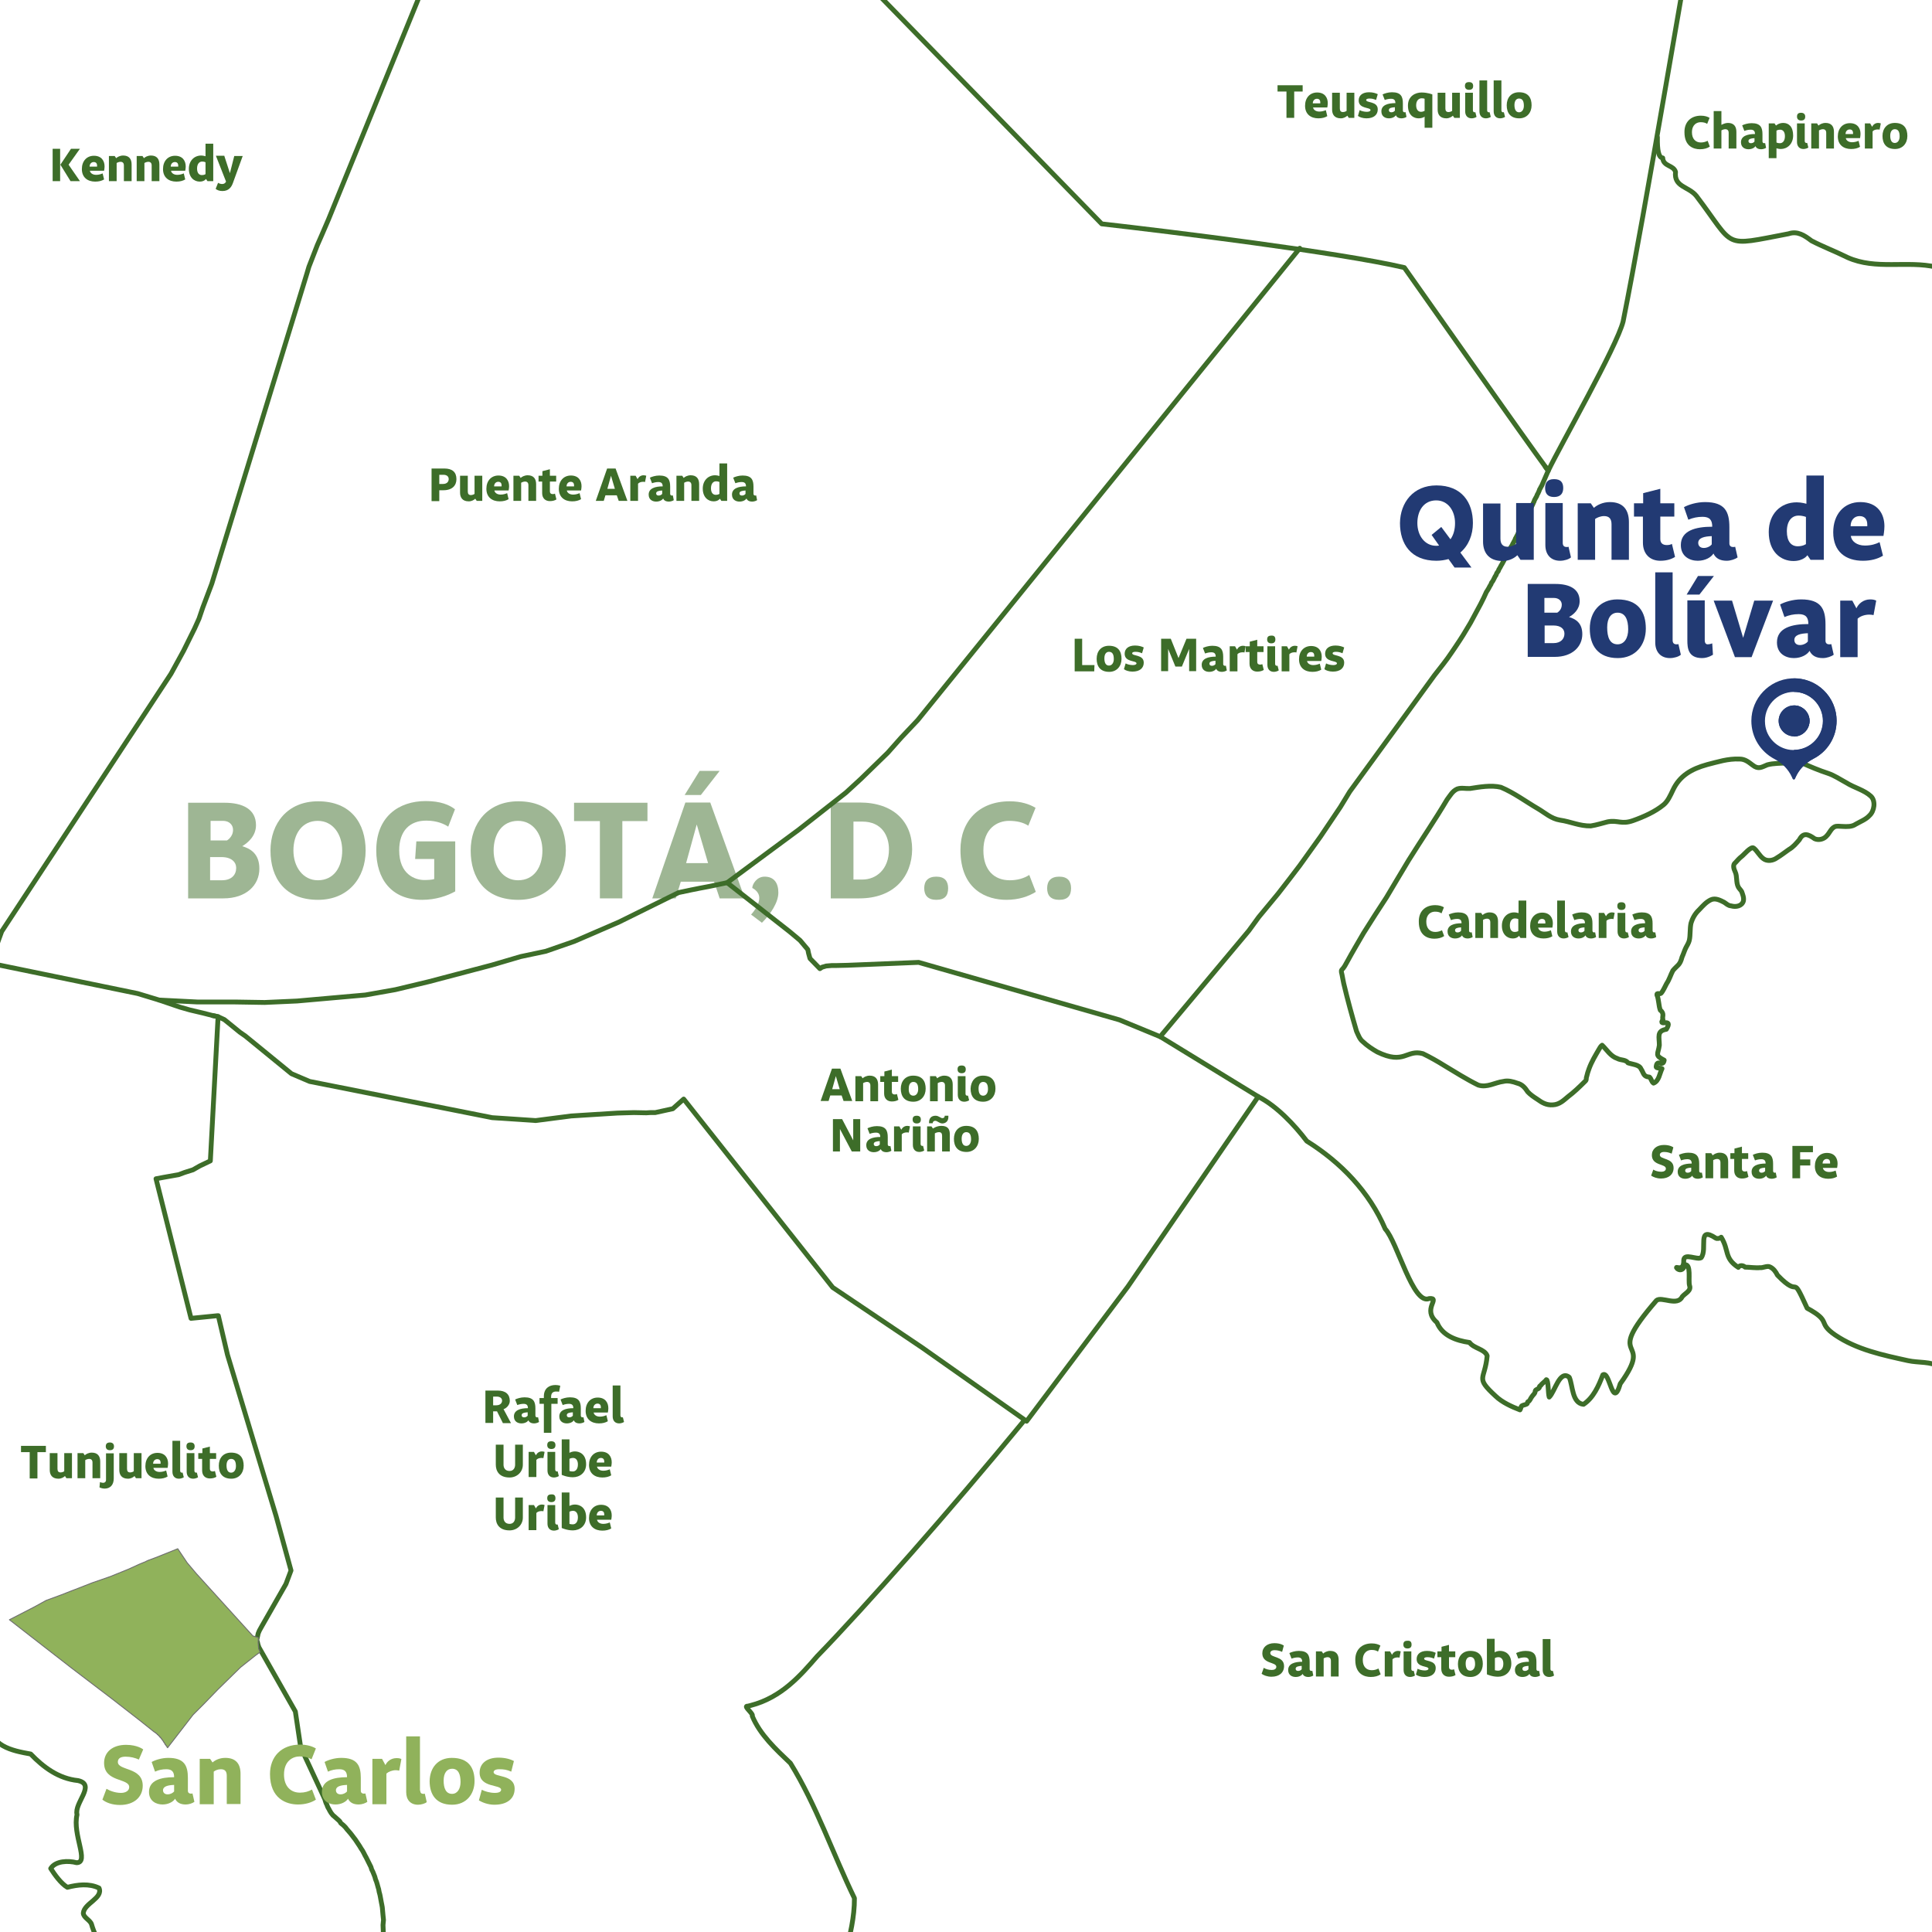 <?xml version="1.0" encoding="utf-8"?>
<!-- Generator: Adobe Illustrator 24.2.0, SVG Export Plug-In . SVG Version: 6.00 Build 0)  -->
<!DOCTYPE svg PUBLIC "-//W3C//DTD SVG 1.1//EN" "http://www.w3.org/Graphics/SVG/1.1/DTD/svg11.dtd">
<svg version="1.1" id="Layer_1" xmlns:x="http://ns.adobe.com/Extensibility/1.0/" xmlns:i="http://ns.adobe.com/AdobeIllustrator/10.0/" xmlns:graph="http://ns.adobe.com/Graphs/1.0/"
	 xmlns="http://www.w3.org/2000/svg" xmlns:xlink="http://www.w3.org/1999/xlink" x="0px" y="0px" viewBox="0 0 800 800"
	 style="enable-background:new 0 0 800 800;" xml:space="preserve">
<style type="text/css">
	.st0{fill:none;stroke:#3D6D29;stroke-width:2;stroke-linecap:round;stroke-linejoin:round;stroke-miterlimit:10;}
	.st1{fill:none;stroke:#3D6D29;stroke-width:2;stroke-miterlimit:10;}
	.st2{opacity:0;fill:none;stroke:#3D6D29;stroke-miterlimit:10;}
	
		.st3{fill-rule:evenodd;clip-rule:evenodd;fill:none;stroke:#3D6D29;stroke-width:2;stroke-linecap:round;stroke-linejoin:round;stroke-miterlimit:10;}
	.st4{fill-rule:evenodd;clip-rule:evenodd;fill:#90B25B;}
	.st5{fill:none;stroke:#6E6E6E;stroke-width:0.387;stroke-linecap:round;stroke-linejoin:round;stroke-miterlimit:10;}
	.st6{fill:#3D6D29;}
	.st7{opacity:0.5;}
	.st8{fill:#90B25B;}
	.st9{fill:#223A73;}
</style>
<polyline class="st0" points="480.5,429.3 521,454.1 467,532.8 425.1,588.5 381.8,558 344.8,533.1 283.1,455.1 278.6,459.1 
	271.3,460.7 269.3,460.7 267.6,460.8 262.5,460.7 258.9,460.8 255.6,460.9 244.4,461.6 236.5,462.1 221.8,464 203.8,462.8 
	128.2,447.8 120.7,444.6 101.6,429 99.3,427.4 95.5,424.3 92.9,422.2 90.3,421 88,420.5 "/>
<polyline class="st0" points="65.9,414.1 65.9,414.1 74.4,417 78.6,418.2 84.1,419.5 88,420.5 90.3,421 87.1,480.7 82.7,482.8 
	79.9,484.4 76.4,485.5 74,486.4 67.8,487.5 64.6,488.1 79.1,545.9 90.1,544.8 90.4,544.8 94.2,561 114.3,627.7 120.5,650.3 
	118.4,655.9 108.4,673.4 107.4,675.2 106.9,676.4 106.6,677.8 106.3,679.1 106.6,680 106.8,680.9 107.2,682.1 122.3,708.7 
	124.5,723.5 134.5,745 134.7,745.7 134.9,746.3 135.1,746.8 135.4,747.4 135.6,748 135.9,748.6 136.2,749.1 136.5,749.7 
	136.8,750.2 137.1,750.7 137.5,751.2 137.9,751.7 138.4,752.1 140.3,753.8 140.7,754.2 141.1,754.9 142.2,755.8 143,756.6 
	143.7,757.5 144.4,758.3 145.1,759.1 145.8,760 146.4,760.8 147.1,761.7 147.7,762.6 148.3,763.5 148.9,764.4 149.5,765.4 
	150.1,766.3 150.6,767.2 151.1,768.2 151.6,769.1 152.1,770.1 152.6,771.1 153.1,772.1 153.6,773.1 153.9,774.1 154.4,775.1 
	154.8,776.1 155.2,777.1 155.5,778.2 155.9,779.2 156.2,780.2 156.5,781.3 156.8,782.3 157,783.4 157.3,784.5 157.5,785.5 
	157.7,786.6 157.9,787.7 158.1,788.7 158.3,789.8 158.4,790.9 158.5,792 158.6,793.1 158.8,795 158.6,797.1 160.1,834.6 "/>
<path class="st0" d="M706.9,316.6c4.4-1.1,8.5-2.5,13.4-2.3c2.4,0,3.9,1.4,5.4,2.5c2.4,1.9,3.7,0.9,6.1-0.1c2.5-0.7,5.6-0.6,8.3-0.8
	c1.2-0.1,2.5-0.2,3.7-0.2c0.9-0.1,1.8-0.2,2.5,0.3c3.4,1.5,6.9,3,10.6,4.2c2.7,0.9,5,2.5,7.6,3.9c3.3,2.1,7.4,3,10.2,5.6
	c2.1,2,1.4,6.2-0.6,8c-1.4,1.6-3.8,2.5-5.7,3.6c-1.6,1.1-3.6,1-5.6,0.9c-1.1,0-2.3-0.3-3.2,0.2c-1.4,0.7-2.1,2.6-3.1,3.6
	c-1.1,1.4-3.3,2.1-5.1,1.3c-2.5-1.8-4.7-2.8-6.3,0.4c-1.4,1.6-2.5,3-4.4,4.1c-1.6,1.1-3.2,2.4-4.9,3.4c-1.6,1.2-4.1,1.6-5.7,0.3
	c-1.5-1.1-2.5-3.2-3.9-4.3c-1.1-1-4.2,2.9-5.1,3.5c-0.9,0.7-1.7,1.6-2.5,2.5c-1.2,0.8-0.7,2.6-0.1,3.8c0.9,1.9,0.3,4.4,1.3,6.3
	c0.4,0.7,1,1.2,1.4,1.9c0.4,1.2,1,2.5,0.7,3.9c-0.6,2.1-3.1,2.6-5.1,2c-1.3-0.1-1.9-0.9-2.9-1.5c-1.6-0.8-3.6-1.9-5.5-1
	c-1.9,0.9-3.3,2.5-4.8,4.1c-1.6,1.5-2.7,3.3-3.4,5.6c-0.5,2.3-0.2,4.9-0.7,7.1c-0.3,1.2-0.9,2-1.4,3c-0.6,1.2-1,2.6-1.6,3.9
	c-0.9,3.5-1.9,3.3-3.8,5.6c-0.9,1.7-1.5,3.8-2.6,5.4c-0.7,1.3-1.4,3-2.3,4c-0.5,0.5-1.9-0.4-1.7,0.7c0.8,1.8,0.7,4.5,1.4,6.3
	c1.9,1.4,0.6,2.9,1.1,3.9c-2.3,3.2,4.5-1.1,1.4,4c-4.1,0.7-2.9,3.2-2.9,6.6c-0.5,3.8-2.1,4.1,2,6.2c-0.5,3.1-2.9-0.7-3.3,2.6
	c-0.2,0.9,1.8,0.5,2.4,0.9c-1,2-1.2,5.1-3.5,6c-0.9-0.6-0.9-1.8-1.7-2.5c-2.6-0.2-2.3-1.6-3.5-3.4c-0.7-1.8-3.8-1.9-5.4-2.5
	c-0.9-1.4-3-1-4.4-1.8c-2.8-0.9-4.3-3.6-6.3-5.5c-0.7,0.5-0.9,1.1-1.3,1.7c-1.5,2.6-3,5-4.1,8c-0.4,1.1-0.8,2.3-1,3.3
	c-0.2,0.4-0.1,0.9-0.2,1.3c-0.1,0.4-0.5,0.7-0.8,1c-2,2-4.3,4.2-6.7,6c-1.8,1.5-3.6,3.3-6.3,3.4c-2.7,0.2-4.6-1-6.4-2.3
	c-1.4-0.9-2.9-1.9-4-3.1c-1.1-1.7-2.3-3.1-4.4-3.6c-1.6-0.6-3.8-1.2-5.7-0.7c-3.4,0.4-6.7,2.7-10.4,1.5c-4.9-2.4-9.4-5.3-14.1-8.1
	c-2.7-1.7-5.9-3.5-8.8-4.9c-6.9-1.9-7.6,4.8-18.9-0.7c-2.1-1.2-4.2-2.6-6-4.3c-1.3-1-1.9-2.8-2.6-4.3c-1.9-6.5-3.7-13-5.3-19.8
	c-0.2-1.2-0.5-2.3-0.7-3.6c-0.1-0.6-0.5-1.5-0.1-2c1-1,1.6-2.2,2.3-3.5c2-3.7,4.5-7.9,6.7-11.7c3.2-5.1,6.2-9.8,9.5-14.8
	c3-5.1,6.1-10.2,9.2-15.4c5.3-8.5,10.8-16.5,15.9-25.1c1.3-1.7,2.2-3.5,4.2-4.4c1.6-0.6,3.5-0.1,5.3-0.2c3.9-0.6,8.7-1.5,12.8-0.5
	c5.5,2.3,10.4,6,15.4,8.9c2.9,1.7,5.4,4.1,9.1,4.7c4.3,0.6,8.1,2.5,12.7,2.4c2.5-0.4,4.6-1.1,7-1.7c4.2-0.8,5.7,1.2,10.5-0.5
	c4.5-1.6,9.2-3.7,12.7-6.6c1.7-1.4,2.8-3.9,3.8-6C695.5,321.2,700.4,318.4,706.9,316.6z"/>
<path class="st0" d="M707.1-63.7c-8.7,47.9-25.7,150.4-35,196.8c-2.6,10.4-26.1,51.5-31,61.8c-10.6-14.4-50-70.5-59.6-84.1
	c-27-6.3-97.1-14.9-125.3-18.1L303.8-63.7"/>
<polyline class="st1" points="301.1,365.5 293.4,367.1 289.7,367.8 286.2,368.5 281,369.6 256.3,381.8 237.8,389.8 226,393.9 
	215.6,396.1 203.7,399.6 192.7,402.5 177.5,406.5 163.7,409.8 151.3,412 123,414.5 109.6,415.1 97.2,414.9 90.6,414.9 81.7,414.9 
	65.9,414.1 57,411.4 -3.8,398.9 -1.9,393 -0.5,389 0.7,385.7 70.8,279 76,269.5 80.6,260.2 82.4,256.2 84,251.5 87.7,241.7 
	127.1,113.2 127.9,110.5 131.4,101.5 133.2,97.4 136,90.9 176.3,-8 177.4,-10.6 178.7,-12.6 180.1,-14.4 181.8,-16.1 188.1,-22.1 
	189.5,-23.5 221.9,-54.4 "/>
<path class="st2" d="M538.2,102.8"/>
<polyline class="st0" points="639.9,193.3 641.1,194.9 638.4,201.1 638.1,201.6 637.8,202.2 637.5,202.7 637.3,203.3 636.8,204.4 
	636.5,204.9 636.3,205.5 636,206 635.4,207.1 635.2,207.7 634.9,208.3 634.7,208.8 634.4,209.4 633.8,210.5 633.3,211.6 
	632.8,212.6 632.5,213.2 632.2,213.7 632,214.3 631.7,214.8 631.4,215.4 631.1,215.9 630.9,216.5 630.6,217 630.3,217.6 630,218.1 
	629.7,218.6 629.5,219.2 629.2,219.8 628.9,220.3 628.6,220.9 628.4,221.4 628.1,221.9 627.8,222.5 627.5,223 627.3,223.6 
	627,224.1 626.7,224.7 626.4,225.2 626.2,225.7 625.8,226.3 625.5,226.8 625.3,227.3 625,227.9 624.7,228.4 624.4,229 624.1,229.5 
	623.8,230 623.6,230.6 623.3,231.1 622.9,231.7 622.7,232.2 622.4,232.7 622.1,233.3 621.8,233.8 621.5,234.3 621.2,234.9 
	620.9,235.4 620.6,235.9 620.4,236.5 620,237 619.7,237.5 619.5,238.1 619.1,238.7 618.9,239.1 618.6,239.7 618.3,240.3 618,240.8 
	617.6,241.3 617.4,241.9 616.8,242.9 616.5,243.5 616.2,244 615.9,244.5 615.5,245.1 614.4,247.5 613.1,250.1 611.7,252.7 
	610.3,255.3 608.9,257.9 607.4,260.4 605.9,262.9 604.3,265.4 602.7,267.8 601,270.3 599.4,272.6 597.6,275 594,279.6 558.9,327.8 
	555,334.2 550.9,340.3 546.8,346.4 542.5,352.4 538.2,358.4 533.7,364.3 529.2,370.1 521.5,379.4 521.1,379.9 517.1,385.4 
	481.2,428.3 480.5,429.3 463.5,422.3 380.4,398.5 350.9,399.7 346.5,399.8 344.5,399.8 342.1,400 340.4,400.5 339.5,401.1 
	335.4,396.9 334.8,394.7 334.5,393.2 331.3,389.4 327,385.8 301.1,365.5 319.6,351.8 330.7,343.6 350.3,328.2 356.5,322.5 
	367.6,311.7 373.1,305.5 380,298.2 538.2,102.8 "/>
<path class="st0" d="M837.2,126.2c-13.2-3.5-27.4-2-35.4-15.6c-12.1-2.8-25,1.3-36.8-4c-4.8-2.4-10.1-4.4-14.9-6.9
	c-2.8-2.1-5.7-4.2-9.5-2.9c-27.9,5.3-21.7,6-38.2-15.7c-3.3-4-9.3-3.6-8.6-9.9c-0.8-2.9-5.1-2.2-5.3-5.8c-1.7-0.1-2.3-3.2-2.2-8.5"
	/>
<path class="st0" d="M521,454.1c7.6,3.8,15.2,11.9,20.1,18.4c14.1,8.8,25.9,21,32.5,36.4c5,5.3,11.5,31.7,18.2,28.8
	c5-0.4-3.2,4.4,3.2,9.9c2.2,5.5,8,7.5,13.5,8.3c1.8,2.5,6.3,2.7,7.3,5.5c-0.9,10.2-5.2,8.7,3.5,16.7c2.7,2.6,6.7,4.4,10.1,5.7
	c0.4-0.6,0.3-1.3,0.8-1.7c0.7-0.4,1.7-0.4,2.2-0.9c0.1-0.3,0.1-0.7,0.3-0.8c0.8-0.2,1-1.3,1.5-1.9c0.5-0.9,1.5-1.4,1.5-2.5
	c0.2-0.8,1.3-0.7,1.7-1.4c-0.1-0.4,0.2-0.8,0.6-0.9c0.5-0.9,1.7-1.5,2.3-2.4c0.9,0,0.7,5.9,1.2,7.2c2.4-2.3,4.3-11.4,8.3-8.2
	c1.5,3.5,1.1,10.7,5.9,11.2c4.1-2.7,6.3-7.7,8-12.2c2.9-2,4,14.8,7.2,3.7c14.9-20.6-8.1-7.9,15-34.5c2.1-1.8,8.7,2.6,10.7-1.6
	c1.3-1.5,3.8-2.4,3-4.6c-0.6-2.2,0.8-9-2-8.6c-0.2,1.6-1.5,2.8-3,1.7c-1.8-1.9,2.8,1.9,2.6-3.6c0.2-3.1,5.4,0,7.2-1
	c2.8-3.6-1.9-13.4,6.1-8.1c0.5,0.3,1.9,0.1,2.2-0.4c3.4,5.5,1.1,8.6,7.1,12.5c0.5-1,2-0.9,2.8-0.1c1.8,0,4.5,0.4,6.2,0.2
	c1.1,0.2,3-0.9,4.1-0.3c1.5,0.7,2.4,2,3.1,3.4c10.1,10.5,5.2-1.9,12.3,13.7c10.5,5.7,3.9,5.8,11.6,11.1c9,6.1,19.7,8.3,30.1,10.6
	c4.5,1,9.4,0.2,13.5,2.7c3.2,0.9,4.7,4.1,6.6,6.5c2.2,2.7,5.2,4.5,7.9,6.6c4.1,3.7,7.6,8.7,13.1,10.6c1.9,0.8,4.6-0.4,6.2,0.9"/>
<path class="st0" d="M343.6,850.3c-3.1-6.1,0.6-13,2.8-18.8c-0.1-15.6,7.5-29.8,7.4-45.5c-8.7-17.9-15.8-38.6-26.5-55.9
	c-6-5.7-12.6-11.8-15.8-19.5c0.7-0.9-4-4.3-1.9-4.1c0.5-0.1,0.7-0.2,1.2-0.3c12.9-3.3,20.8-12.6,27.6-20.4
	c20-20.6,55.1-60.4,85.2-97"/>
<path class="st3" d="M-27.7,699.3c2.9,2.6,6.6,7.2,9.7,9.3c4.3,0.8,12-1,13.5,4.5c0.2,9.9,9.3,11.8,17.2,13.2
	c5.3,5.5,11.6,10.2,19.6,11c7.6,1.7-1.7,9.3-0.4,14.1c-2,8.2,5.2,19.9-0.2,19.9c-3.4-0.9-8.7-0.8-10.7,2.4c1.6,2.5,4.2,6.2,6.9,7.8
	c4.2-1.1,9-1.7,13.1,0.3c1.8,4.2-6.2,6.3-6.5,10.4c0.1,1.9,2.8,2.8,3.4,4.6c1.9,6.9,7,14.1,13.3,17.6c4.3,3.5,2.9,9.9,1.7,14.5
	c-1.1,2.9-0.9,3.7-0.3,6.5c-2.3,2.5-4.1,5.4-2.2,8.8c5.7,14.1,16.8,0.6,26.8,3.4c14.7,9.8,11.6-7.5,27.2,2.4"/>
<polygon class="st4" points="60.5,646.5 61.4,646.1 64.9,644.8 73.6,641.3 77.5,647.1 81.3,651.6 104.7,677.4 107,678.1 
	106.9,680.1 107,681.5 107.1,682.7 107.7,684.1 105.9,685.4 99.6,690.4 90.2,699.6 84.1,705.9 79.9,710.1 69.4,723.7 69.3,723.5 
	69.3,723.5 69.2,723.5 69.2,723.4 69.2,723.4 69.1,723.3 69.1,723.2 69.1,723.2 69.1,723.2 69.1,723.1 69,723.1 69,723.1 68.9,723 
	68.9,723 68.9,722.9 68.8,722.9 68.8,722.9 68.8,722.8 68.7,722.7 68.7,722.7 68.7,722.7 68.7,722.6 68.7,722.6 68.6,722.6 
	68.6,722.5 68.6,722.5 68.5,722.4 68.5,722.4 68.4,722.4 68.4,722.3 68.4,722.2 68.4,722.2 68.3,722.1 68.3,722.1 68.3,722 
	68.2,722 68.2,722 68.2,721.9 68.2,721.9 68.1,721.8 68.1,721.7 68.1,721.7 68.1,721.7 68,721.6 68,721.6 68,721.5 67.9,721.5 
	67.9,721.4 67.8,721.4 67.8,721.4 67.8,721.3 67.8,721.3 67.7,721.2 67.7,721.1 67.7,721.1 67.6,721 67.6,721 67.6,720.9 
	67.5,720.9 67.5,720.8 67.5,720.8 67.5,720.8 67.4,720.7 67.3,720.6 67.3,720.6 67.3,720.5 67.3,720.5 67.2,720.5 67.2,720.4 
	67.2,720.4 67.1,720.3 67.1,720.3 67.1,720.3 67.1,720.2 67,720.1 67,720.1 66.9,720 66.9,720 66.8,720 66.8,719.9 66.8,719.9 
	66.7,719.8 66.7,719.8 66.7,719.8 66.7,719.7 66.6,719.7 66.6,719.6 66.6,719.6 66.5,719.5 66.5,719.5 66.5,719.5 66.5,719.4 
	66.4,719.4 66.3,719.4 66.3,719.3 66.3,719.3 66.3,719.3 66.2,719.3 66.2,719.2 66.2,719.1 66.1,719.1 66.1,719 66,719 66,718.9 
	65.9,718.9 65.9,718.8 65.9,718.8 65.8,718.8 65.7,718.7 65.7,718.7 65.7,718.6 65.6,718.6 65.6,718.5 65.6,718.5 65.5,718.5 
	65.5,718.4 65.4,718.4 65.4,718.3 65.3,718.3 65.2,718.2 65.2,718.2 65.2,718.2 65.1,718.2 65.1,718.1 65.1,718.1 65,718 65,718 
	65,718 65,717.9 64.9,717.9 64.9,717.9 64.8,717.8 64.7,717.8 64.7,717.8 64.7,717.8 64.7,717.7 64.6,717.7 64.6,717.7 64.5,717.6 
	64.5,717.6 64.5,717.5 64.4,717.5 64.4,717.5 64.3,717.4 64.2,717.4 64.2,717.4 64.2,717.3 64.1,717.3 64.1,717.3 64,717.2 
	64,717.2 64,717.2 63.9,717.2 57.5,712.1 57.5,712.1 46.7,703.7 29.5,690.6 3.9,670.7 14.2,665.4 19.1,662.7 25.1,660.5 29.7,658.7 
	30.5,658.4 38.2,655.4 45.7,652.8 53.1,649.8 57.5,647.8 57.7,647.7 60.4,646.6 "/>
<polygon class="st5" points="60.5,646.5 61.4,646.1 64.9,644.8 73.6,641.3 77.5,647.1 81.3,651.6 104.7,677.4 107,678.1 
	106.9,680.1 107,681.5 107.1,682.7 107.7,684.1 105.9,685.4 99.6,690.4 90.2,699.6 84.1,705.9 79.9,710.1 69.4,723.7 69.3,723.5 
	69.3,723.5 69.2,723.5 69.2,723.4 69.2,723.4 69.1,723.3 69.1,723.2 69.1,723.2 69.1,723.2 69.1,723.1 69,723.1 69,723.1 68.9,723 
	68.9,723 68.9,722.9 68.8,722.9 68.8,722.9 68.8,722.8 68.7,722.7 68.7,722.7 68.7,722.7 68.7,722.6 68.7,722.6 68.6,722.6 
	68.6,722.5 68.6,722.5 68.5,722.4 68.5,722.4 68.4,722.4 68.4,722.3 68.4,722.2 68.4,722.2 68.3,722.1 68.3,722.1 68.3,722 
	68.2,722 68.2,722 68.2,721.9 68.2,721.9 68.1,721.8 68.1,721.7 68.1,721.7 68.1,721.7 68,721.6 68,721.6 68,721.5 67.9,721.5 
	67.9,721.4 67.8,721.4 67.8,721.4 67.8,721.3 67.8,721.3 67.7,721.2 67.7,721.1 67.7,721.1 67.6,721 67.6,721 67.6,720.9 
	67.5,720.9 67.5,720.8 67.5,720.8 67.5,720.8 67.4,720.7 67.3,720.6 67.3,720.6 67.3,720.5 67.3,720.5 67.2,720.5 67.2,720.4 
	67.2,720.4 67.1,720.3 67.1,720.3 67.1,720.3 67.1,720.2 67,720.1 67,720.1 66.9,720 66.9,720 66.8,720 66.8,719.9 66.8,719.9 
	66.7,719.8 66.7,719.8 66.7,719.8 66.7,719.7 66.6,719.7 66.6,719.6 66.6,719.6 66.5,719.5 66.5,719.5 66.5,719.5 66.5,719.4 
	66.4,719.4 66.3,719.4 66.3,719.3 66.3,719.3 66.3,719.3 66.2,719.3 66.2,719.2 66.2,719.1 66.1,719.1 66.1,719 66,719 66,718.9 
	65.9,718.9 65.9,718.8 65.9,718.8 65.8,718.8 65.7,718.7 65.7,718.7 65.7,718.6 65.6,718.6 65.6,718.5 65.6,718.5 65.5,718.5 
	65.5,718.4 65.4,718.4 65.4,718.3 65.3,718.3 65.2,718.2 65.2,718.2 65.2,718.2 65.1,718.2 65.1,718.1 65.1,718.1 65,718 65,718 
	65,718 65,717.9 64.9,717.9 64.9,717.9 64.8,717.8 64.7,717.8 64.7,717.8 64.7,717.8 64.7,717.7 64.6,717.7 64.6,717.7 64.5,717.6 
	64.5,717.6 64.5,717.5 64.4,717.5 64.4,717.5 64.3,717.4 64.2,717.4 64.2,717.4 64.2,717.3 64.1,717.3 64.1,717.3 64,717.2 
	64,717.2 64,717.2 63.9,717.2 57.5,712.1 57.5,712.1 46.7,703.7 29.5,690.6 3.9,670.7 14.2,665.4 19.1,662.7 25.1,660.5 29.7,658.7 
	30.5,658.4 38.2,655.4 45.7,652.8 53.1,649.8 57.5,647.8 57.7,647.7 60.4,646.6 "/>
<g>
	<g>
		<path class="st6" d="M348.5,453.6h-4.7l-0.7,2.3h-3.3l4.7-13.4h3.5l4.9,13.4h-3.6L348.5,453.6z M346.1,445.6l-1.5,5.4h3.1
			L346.1,445.6z"/>
		<path class="st6" d="M354.2,445.6h2.4l0.6,0.9c0.5-0.5,1.6-1.1,2.9-1.1c2.4,0,3.5,1.4,3.5,3.7v6.9h-3.2v-6.5c0-1-0.5-1.5-1.4-1.5
			c-0.6,0-1.3,0.3-1.6,0.5v7.5h-3.2V445.6z"/>
		<path class="st6" d="M366.2,445.6v-1.9l3.1-0.8v2.7h2.6v2.4h-2.6v4.1c0,0.7,0.4,1.1,1.2,1.1c0.4,0,0.7-0.1,0.9-0.2l0.6,2.4
			c-0.6,0.4-1.5,0.7-2.7,0.7c-1.9,0-3.2-1.2-3.2-3.3V448h-1.6v-2.4H366.2z"/>
		<path class="st6" d="M378.1,445.4c3.9,0,5.2,2.4,5.2,5.4c0,3.1-2,5.4-5.1,5.4c-3.7,0-5.2-2.3-5.2-5.4
			C373,447.7,374.9,445.4,378.1,445.4z M378.2,453.7c1.2,0,2-1.1,2-2.7c0-1.8-0.5-3-2-3c-1.1,0-1.9,0.9-1.9,2.7
			C376.2,452.3,376.7,453.7,378.2,453.7z"/>
		<path class="st6" d="M385.1,445.6h2.4l0.6,0.9c0.5-0.5,1.6-1.1,2.9-1.1c2.4,0,3.5,1.4,3.5,3.7v6.9h-3.2v-6.5c0-1-0.5-1.5-1.4-1.5
			c-0.6,0-1.3,0.3-1.6,0.5v7.5h-3.2V445.6z"/>
		<path class="st6" d="M399.9,442.8c0,1-0.5,1.6-1.7,1.6c-1.2,0-1.7-0.7-1.7-1.6c0-1,0.4-1.6,1.7-1.6
			C399.4,441.2,399.9,441.8,399.9,442.8z M399.8,452.9c0,0.5,0.3,0.8,0.7,0.8c0.1,0,0.3,0,0.3-0.1l0.5,2c-0.4,0.3-1.3,0.6-2,0.6
			c-1.7,0-2.7-1.1-2.7-2.9v-7.7h3.2V452.9z"/>
		<path class="st6" d="M407,445.4c3.9,0,5.2,2.4,5.2,5.4c0,3.1-2,5.4-5.1,5.4c-3.7,0-5.2-2.3-5.2-5.4
			C402,447.7,403.8,445.4,407,445.4z M407.1,453.7c1.2,0,2-1.1,2-2.7c0-1.8-0.5-3-2-3c-1.1,0-1.9,0.9-1.9,2.7
			C405.2,452.3,405.6,453.7,407.1,453.7z"/>
	</g>
</g>
<g>
	<g>
		<path class="st6" d="M344.9,463.4h3.8l4.6,8.8v-8.8h2.9v13.4h-3.5l-4.9-9.3v9.3h-2.9V463.4z"/>
		<path class="st6" d="M359.2,467.2c0.8-0.4,2.3-0.9,3.9-0.9c3.7,0,4.5,1.8,4.5,4.6v3c0,0.4,0.3,0.7,0.7,0.7c0.1,0,0.3,0,0.4-0.1
			l0.4,2c-0.4,0.3-1.3,0.6-2,0.6c-1.3,0-2.1-0.5-2.4-1.3c-0.4,0.7-1.5,1.3-2.9,1.3s-3.1-0.7-3.1-2.9c0-2.6,2.7-3.4,5.8-3.4
			c0-1.2-0.5-1.8-1.8-1.8c-0.9,0-1.8,0.2-2.6,0.5L359.2,467.2z M364.3,472.5c-1.4,0.1-2.5,0.3-2.5,1.2c0,0.5,0.3,0.9,1,0.9
			c0.7,0,1.2-0.3,1.5-0.7V472.5z"/>
		<path class="st6" d="M370.2,466.4h2.2l0.8,1.4c0.4-0.8,1.2-1.6,2.5-1.6c0.5,0,0.8,0.1,1.1,0.2l-0.5,2.6c-0.2-0.1-0.5-0.1-0.8-0.1
			c-0.9,0-1.7,0.3-2.1,0.8v7.1h-3.2V466.4z"/>
		<path class="st6" d="M381.3,463.6c0,1-0.5,1.6-1.7,1.6c-1.2,0-1.7-0.7-1.7-1.6c0-1,0.4-1.6,1.7-1.6
			C380.8,462,381.3,462.6,381.3,463.6z M381.2,473.7c0,0.5,0.3,0.8,0.7,0.8c0.1,0,0.3,0,0.3-0.1l0.5,2c-0.4,0.3-1.3,0.6-2,0.6
			c-1.7,0-2.7-1.1-2.7-2.9v-7.7h3.2V473.7z"/>
		<path class="st6" d="M383.9,466.4h1.8l0.6,0.9c0,0,1.5-1.1,3.5-1.1c3,0,3.5,1.7,3.5,3.6v7h-3.2v-6.5c0-1-0.4-1.5-1.3-1.5
			c-0.9,0-1.7,0.5-1.7,0.5v7.5h-3.2V466.4z M392.7,462c0,0.2,0,0.4,0,0.6c0,1.8-1.3,2.6-2.5,2.6s-2.1-1.1-2.9-1.1
			c-1.1,0-1.1,1-1.1,1l-1.5,0c0-0.1,0-0.3,0-0.4c0-1.6,0.9-2.7,2.7-2.7c1.3,0,2.1,1,2.8,1c0.7,0,1-0.4,1-1H392.7z"/>
		<path class="st6" d="M400.1,466.2c3.9,0,5.2,2.4,5.2,5.4c0,3.1-2,5.4-5.1,5.4c-3.7,0-5.2-2.3-5.2-5.4
			C395,468.5,396.8,466.2,400.1,466.2z M400.1,474.5c1.2,0,2-1.1,2-2.7c0-1.8-0.5-3-2-3c-1.1,0-1.9,0.9-1.9,2.7
			C398.2,473.2,398.7,474.5,400.1,474.5z"/>
	</g>
</g>
<g>
	<g>
		<path class="st6" d="M19,598.7v2.6h-3.5v10.9h-3.2v-10.9H8.7v-2.6H19z"/>
		<path class="st6" d="M29.9,612.1h-2.4l-0.6-0.9c-0.5,0.5-1.5,1.1-2.7,1.1c-2.7,0-3.6-1.7-3.6-3.6v-7h3.2v6.5c0,1,0.4,1.5,1.3,1.5
			c0.6,0,1.3-0.3,1.5-0.5v-7.5h3.2V612.1z"/>
		<path class="st6" d="M32.1,601.7h2.4l0.6,0.9c0.5-0.5,1.6-1.1,2.9-1.1c2.4,0,3.5,1.4,3.5,3.7v6.9h-3.2v-6.5c0-1-0.5-1.5-1.4-1.5
			c-0.6,0-1.3,0.3-1.6,0.5v7.5h-3.2V601.7z"/>
		<path class="st6" d="M47.1,612.2c0,2.6-1.4,4.2-3.8,4.2c-1.1,0-2.1-0.5-2.1-0.5l0.2-2.2c0,0,0.6,0.3,1.4,0.3
			c0.6,0,1.1-0.5,1.1-1.1v-11.1h3.2V612.2z M47.2,598.9c0,1-0.5,1.6-1.7,1.6c-1.2,0-1.7-0.7-1.7-1.6c0-1,0.5-1.6,1.7-1.6
			C46.6,597.3,47.2,597.9,47.2,598.9z"/>
		<path class="st6" d="M58.7,612.1h-2.4l-0.6-0.9c-0.5,0.5-1.5,1.1-2.7,1.1c-2.7,0-3.6-1.7-3.6-3.6v-7h3.2v6.5c0,1,0.4,1.5,1.3,1.5
			c0.6,0,1.3-0.3,1.5-0.5v-7.5h3.2V612.1z"/>
		<path class="st6" d="M63.5,607.7c0.1,1,1.1,1.8,2.6,1.8c1.1,0,2-0.3,2.7-0.6l0.6,2.5c-1,0.6-2.2,0.9-3.7,0.9
			c-3.1,0-5.5-1.7-5.5-5.2c0-3.3,2-5.5,5-5.5c3.2,0,4.4,2.2,4.4,4.4c0,0.8-0.2,1.8-0.2,1.8H63.5z M66.5,606c0-0.1,0-0.2,0-0.3
			c0-1-0.5-1.5-1.4-1.5c-0.9,0-1.7,0.7-1.7,1.9H66.5z"/>
		<path class="st6" d="M74.6,609c0,0.5,0.3,0.8,0.7,0.8c0.1,0,0.3,0,0.3-0.1l0.5,2c-0.4,0.3-1.3,0.6-2,0.6c-1.7,0-2.7-1.1-2.7-2.9
			v-12.8h3.2V609z"/>
		<path class="st6" d="M80.6,598.9c0,1-0.5,1.6-1.7,1.6c-1.2,0-1.7-0.7-1.7-1.6c0-1,0.4-1.6,1.7-1.6
			C80.1,597.3,80.6,597.9,80.6,598.9z M80.5,609c0,0.5,0.3,0.8,0.7,0.8c0.1,0,0.3,0,0.3-0.1l0.5,2c-0.4,0.3-1.3,0.6-2,0.6
			c-1.7,0-2.7-1.1-2.7-2.9v-7.7h3.2V609z"/>
		<path class="st6" d="M83.8,601.7v-1.9l3.1-0.8v2.7h2.6v2.4h-2.6v4.1c0,0.7,0.4,1.1,1.2,1.1c0.4,0,0.7-0.1,0.9-0.2l0.6,2.4
			c-0.6,0.4-1.5,0.7-2.7,0.7c-1.9,0-3.2-1.2-3.2-3.3v-4.8h-1.6v-2.4H83.8z"/>
		<path class="st6" d="M95.7,601.5c3.9,0,5.2,2.4,5.2,5.4c0,3.1-2,5.4-5.1,5.4c-3.7,0-5.2-2.3-5.2-5.4
			C90.6,603.8,92.4,601.5,95.7,601.5z M95.7,609.8c1.2,0,2-1.1,2-2.7c0-1.8-0.5-3-2-3c-1.1,0-1.9,0.9-1.9,2.7
			C93.8,608.5,94.3,609.8,95.7,609.8z"/>
	</g>
</g>
<g>
	<g>
		<path class="st6" d="M208.2,589.2l-2.4-4.8h-1.6v4.8H201v-13.4h5.1c3.3,0,5,1.6,5,4.3c0,1.7-1.5,3.1-2.6,3.4l3.1,5.8H208.2z
			 M204.2,578.3v3.6h1.3c1.8,0,2.4-1.1,2.4-1.9c0-1.1-0.9-1.7-2.2-1.7H204.2z"/>
		<path class="st6" d="M213.3,579.5c0.8-0.4,2.3-0.9,3.9-0.9c3.7,0,4.5,1.8,4.5,4.6v3c0,0.4,0.3,0.7,0.7,0.7c0.1,0,0.3,0,0.4-0.1
			l0.4,2c-0.4,0.3-1.3,0.6-2,0.6c-1.3,0-2.1-0.5-2.4-1.3c-0.4,0.7-1.5,1.3-2.9,1.3s-3.1-0.7-3.1-2.9c0-2.6,2.7-3.4,5.8-3.4
			c0-1.2-0.5-1.8-1.8-1.8c-0.9,0-1.8,0.2-2.6,0.5L213.3,579.5z M218.5,584.8c-1.4,0.1-2.5,0.3-2.5,1.2c0,0.5,0.3,0.9,1,0.9
			c0.7,0,1.2-0.3,1.5-0.7V584.8z"/>
		<path class="st6" d="M225.2,578.8c0-0.1,0-0.4,0-0.6c0-3.3,2.2-4.7,4.8-4.7c0.7,0,1.3,0.1,2,0.3l-0.5,2.5
			c-0.3-0.1-0.7-0.1-1.2-0.1c-1.2,0-2.1,0.5-2.1,2.2c0,0.3,0,0.4,0,0.5h2.7v2.4h-2.6v12h-3.1v-12h-1.8v-2.4H225.2z"/>
		<path class="st6" d="M232.1,579.5c0.8-0.4,2.3-0.9,3.9-0.9c3.7,0,4.5,1.8,4.5,4.6v3c0,0.4,0.3,0.7,0.7,0.7c0.1,0,0.3,0,0.4-0.1
			l0.4,2c-0.4,0.3-1.3,0.6-2,0.6c-1.3,0-2.1-0.5-2.4-1.3c-0.4,0.7-1.5,1.3-2.9,1.3s-3.1-0.7-3.1-2.9c0-2.6,2.7-3.4,5.8-3.4
			c0-1.2-0.5-1.8-1.8-1.8c-0.9,0-1.8,0.2-2.6,0.5L232.1,579.5z M237.2,584.8c-1.4,0.1-2.5,0.3-2.5,1.2c0,0.5,0.3,0.9,1,0.9
			c0.7,0,1.2-0.3,1.5-0.7V584.8z"/>
		<path class="st6" d="M245.8,584.8c0.1,1,1.1,1.8,2.6,1.8c1.1,0,2-0.3,2.7-0.6l0.6,2.5c-1,0.6-2.2,0.9-3.7,0.9
			c-3.1,0-5.5-1.7-5.5-5.2c0-3.3,2-5.5,5-5.5c3.2,0,4.4,2.2,4.4,4.4c0,0.8-0.2,1.8-0.2,1.8H245.8z M248.8,583c0-0.1,0-0.2,0-0.3
			c0-1-0.5-1.5-1.4-1.5c-0.9,0-1.7,0.7-1.7,1.9H248.8z"/>
		<path class="st6" d="M256.9,586.1c0,0.5,0.3,0.8,0.7,0.8c0.1,0,0.3,0,0.3-0.1l0.5,2c-0.4,0.3-1.3,0.6-2,0.6
			c-1.7,0-2.7-1.1-2.7-2.9v-12.8h3.2V586.1z"/>
	</g>
</g>
<g>
	<g>
		<path class="st6" d="M216.5,606.5c0,3-2.4,5.3-5.5,5.3c-4.4,0-5.7-2.8-5.7-5.3v-8.3h3.2v8.3c0,1.2,0.6,2.6,2.5,2.6
			c1.7,0,2.3-1.4,2.3-2.6v-8.3h3.2V606.5z"/>
		<path class="st6" d="M218.9,601.2h2.2l0.8,1.4c0.4-0.8,1.2-1.6,2.5-1.6c0.5,0,0.8,0.1,1.1,0.2l-0.5,2.6c-0.2-0.1-0.5-0.1-0.8-0.1
			c-0.9,0-1.7,0.3-2.1,0.8v7.1h-3.2V601.2z"/>
		<path class="st6" d="M230,598.4c0,1-0.5,1.6-1.7,1.6c-1.2,0-1.7-0.7-1.7-1.6c0-1,0.4-1.6,1.7-1.6C229.5,596.8,230,597.4,230,598.4
			z M229.9,608.5c0,0.5,0.3,0.8,0.7,0.8c0.1,0,0.3,0,0.3-0.1l0.5,2c-0.4,0.3-1.3,0.6-2,0.6c-1.7,0-2.7-1.1-2.7-2.9v-7.7h3.2V608.5z"
			/>
		<path class="st6" d="M235.8,601.6c0,0,0.8-0.6,2.3-0.6c1.6,0,4.6,0.9,4.6,5.3c0,3.5-2.6,5.4-5.5,5.4c-2.5,0-4.6-1-4.6-1v-14.7h3.2
			V601.6z M235.8,609.1c0,0,0.6,0.2,1.4,0.2c1.1,0,2.1-0.9,2.1-2.9c0-1.7-0.8-2.7-2-2.7c-0.6,0-1.3,0.2-1.5,0.4V609.1z"/>
		<path class="st6" d="M247.2,607.2c0.1,1,1.1,1.8,2.6,1.8c1.1,0,2-0.3,2.7-0.6l0.6,2.5c-1,0.6-2.2,0.9-3.7,0.9
			c-3.1,0-5.5-1.7-5.5-5.2c0-3.3,2-5.5,5-5.5c3.2,0,4.4,2.2,4.4,4.4c0,0.8-0.2,1.8-0.2,1.8H247.2z M250.2,605.5c0-0.1,0-0.2,0-0.3
			c0-1-0.5-1.5-1.4-1.5c-0.9,0-1.7,0.7-1.7,1.9H250.2z"/>
	</g>
</g>
<g>
	<g>
		<path class="st6" d="M216.5,628.4c0,3-2.4,5.3-5.5,5.3c-4.4,0-5.7-2.8-5.7-5.3v-8.3h3.2v8.3c0,1.2,0.6,2.6,2.5,2.6
			c1.7,0,2.3-1.4,2.3-2.6v-8.3h3.2V628.4z"/>
		<path class="st6" d="M218.9,623.2h2.2l0.8,1.4c0.4-0.8,1.2-1.6,2.5-1.6c0.5,0,0.8,0.1,1.1,0.2l-0.5,2.6c-0.2-0.1-0.5-0.1-0.8-0.1
			c-0.9,0-1.7,0.3-2.1,0.8v7.1h-3.2V623.2z"/>
		<path class="st6" d="M230,620.4c0,1-0.5,1.6-1.7,1.6c-1.2,0-1.7-0.7-1.7-1.6c0-1,0.4-1.6,1.7-1.6C229.5,618.7,230,619.3,230,620.4
			z M229.9,630.5c0,0.5,0.3,0.8,0.7,0.8c0.1,0,0.3,0,0.3-0.1l0.5,2c-0.4,0.3-1.3,0.6-2,0.6c-1.7,0-2.7-1.1-2.7-2.9v-7.7h3.2V630.5z"
			/>
		<path class="st6" d="M235.8,623.6c0,0,0.8-0.6,2.3-0.6c1.6,0,4.6,0.9,4.6,5.3c0,3.5-2.6,5.4-5.5,5.4c-2.5,0-4.6-1-4.6-1V618h3.2
			V623.6z M235.8,631c0,0,0.6,0.2,1.4,0.2c1.1,0,2.1-0.9,2.1-2.9c0-1.7-0.8-2.7-2-2.7c-0.6,0-1.3,0.2-1.5,0.4V631z"/>
		<path class="st6" d="M247.2,629.2c0.1,1,1.1,1.8,2.6,1.8c1.1,0,2-0.3,2.7-0.6l0.6,2.5c-1,0.6-2.2,0.9-3.7,0.9
			c-3.1,0-5.5-1.7-5.5-5.2c0-3.3,2-5.5,5-5.5c3.2,0,4.4,2.2,4.4,4.4c0,0.8-0.2,1.8-0.2,1.8H247.2z M250.2,627.4c0-0.1,0-0.2,0-0.3
			c0-1-0.5-1.5-1.4-1.5c-0.9,0-1.7,0.7-1.7,1.9H250.2z"/>
	</g>
</g>
<g>
	<g>
		<path class="st6" d="M594.3,374.8c1.6,0,2.8,0.4,3.6,0.9l-1,2.5c-0.7-0.5-1.6-0.7-2.7-0.7c-1.6,0-3.6,1-3.6,4.2
			c0,2.7,1.5,4.2,3.7,4.2c1.1,0,2-0.3,2.8-0.7l0.9,2.4c-1,0.7-2.4,1.1-4.1,1.1c-2.7,0-6.4-1.3-6.4-7
			C587.4,377.5,590,374.8,594.3,374.8z"/>
		<path class="st6" d="M599.9,378.7c0.8-0.4,2.3-0.9,3.9-0.9c3.7,0,4.5,1.8,4.5,4.6v3c0,0.4,0.3,0.7,0.7,0.7c0.1,0,0.3,0,0.4-0.1
			l0.4,2c-0.4,0.3-1.3,0.6-2,0.6c-1.3,0-2.1-0.5-2.4-1.3c-0.4,0.7-1.5,1.3-2.9,1.3c-1.4,0-3.1-0.7-3.1-2.9c0-2.6,2.7-3.4,5.8-3.4
			c0-1.2-0.5-1.8-1.8-1.8c-0.9,0-1.8,0.2-2.6,0.5L599.9,378.7z M605,384c-1.4,0.1-2.5,0.3-2.5,1.2c0,0.5,0.3,0.9,1,0.9
			c0.7,0,1.2-0.3,1.5-0.7V384z"/>
		<path class="st6" d="M610.9,378h2.4l0.6,0.9c0.5-0.5,1.6-1.1,2.9-1.1c2.4,0,3.5,1.4,3.5,3.7v6.9h-3.2v-6.5c0-1-0.5-1.5-1.4-1.5
			c-0.6,0-1.3,0.3-1.6,0.5v7.5h-3.2V378z"/>
		<path class="st6" d="M632,388.4h-2.4l-0.6-0.9c0,0-0.7,1.1-2.6,1.1c-2.3,0-4.5-1.7-4.5-5.3c0-3.3,2.2-5.5,5.1-5.5
			c0.9,0,1.8,0.3,1.8,0.3v-5.2h3.2V388.4z M628.7,380.6c0,0-0.5-0.3-1.4-0.3c-1.2,0-2.1,1-2.1,2.9c0,1.8,0.8,2.7,2,2.7
			c1,0,1.5-0.4,1.5-0.4V380.6z"/>
		<path class="st6" d="M636.9,384c0.1,1,1.1,1.8,2.6,1.8c1.1,0,2-0.3,2.7-0.6l0.6,2.5c-1,0.6-2.2,0.9-3.7,0.9
			c-3.1,0-5.5-1.7-5.5-5.2c0-3.3,2-5.5,5-5.5c3.2,0,4.4,2.2,4.4,4.4c0,0.8-0.2,1.8-0.2,1.8H636.9z M639.9,382.3c0-0.1,0-0.2,0-0.3
			c0-1-0.5-1.5-1.4-1.5c-0.9,0-1.7,0.7-1.7,1.9H639.9z"/>
		<path class="st6" d="M648,385.3c0,0.5,0.3,0.8,0.7,0.8c0.1,0,0.3,0,0.3-0.1l0.5,2c-0.4,0.3-1.3,0.6-2,0.6c-1.7,0-2.7-1.1-2.7-2.9
			v-12.8h3.2V385.3z"/>
		<path class="st6" d="M651,378.7c0.8-0.4,2.3-0.9,3.9-0.9c3.7,0,4.5,1.8,4.5,4.6v3c0,0.4,0.3,0.7,0.7,0.7c0.1,0,0.3,0,0.4-0.1
			l0.4,2c-0.4,0.3-1.3,0.6-2,0.6c-1.3,0-2.1-0.5-2.4-1.3c-0.4,0.7-1.5,1.3-2.9,1.3c-1.4,0-3.1-0.7-3.1-2.9c0-2.6,2.7-3.4,5.8-3.4
			c0-1.2-0.5-1.8-1.8-1.8c-0.9,0-1.8,0.2-2.6,0.5L651,378.7z M656.1,384c-1.4,0.1-2.5,0.3-2.5,1.2c0,0.5,0.3,0.9,1,0.9
			c0.7,0,1.2-0.3,1.5-0.7V384z"/>
		<path class="st6" d="M662,378h2.2l0.8,1.4c0.4-0.8,1.2-1.6,2.5-1.6c0.5,0,0.8,0.1,1.1,0.2l-0.5,2.6c-0.2-0.1-0.5-0.1-0.8-0.1
			c-0.9,0-1.7,0.3-2.1,0.8v7.1H662V378z"/>
		<path class="st6" d="M673.1,375.2c0,1-0.5,1.6-1.7,1.6c-1.2,0-1.7-0.7-1.7-1.6c0-1,0.4-1.6,1.7-1.6
			C672.6,373.6,673.1,374.2,673.1,375.2z M673,385.3c0,0.5,0.3,0.8,0.7,0.8c0.1,0,0.3,0,0.3-0.1l0.5,2c-0.4,0.3-1.3,0.6-2,0.6
			c-1.7,0-2.7-1.1-2.7-2.9V378h3.2V385.3z"/>
		<path class="st6" d="M675.9,378.7c0.8-0.4,2.3-0.9,3.9-0.9c3.7,0,4.5,1.8,4.5,4.6v3c0,0.4,0.3,0.7,0.7,0.7c0.1,0,0.3,0,0.4-0.1
			l0.4,2c-0.4,0.3-1.3,0.6-2,0.6c-1.3,0-2.1-0.5-2.4-1.3c-0.4,0.7-1.5,1.3-2.9,1.3c-1.4,0-3.1-0.7-3.1-2.9c0-2.6,2.7-3.4,5.8-3.4
			c0-1.2-0.5-1.8-1.8-1.8c-0.9,0-1.8,0.2-2.6,0.5L675.9,378.7z M681,384c-1.4,0.1-2.5,0.3-2.5,1.2c0,0.5,0.3,0.9,1,0.9
			c0.7,0,1.2-0.3,1.5-0.7V384z"/>
	</g>
</g>
<g>
	<g>
		<path class="st6" d="M178.7,207.4V194h5.3c3.3,0,5,1.5,5,4.4c0,2.6-1.7,4.6-5.4,4.6h-1.7v4.5H178.7z M181.9,196.6v3.8h1.5
			c1.9,0,2.4-1.2,2.4-2c0-1.2-0.9-1.8-2.2-1.8H181.9z"/>
		<path class="st6" d="M199.8,207.4h-2.4l-0.6-0.9c-0.5,0.5-1.5,1.1-2.7,1.1c-2.7,0-3.6-1.7-3.6-3.6v-7h3.2v6.5c0,1,0.4,1.5,1.3,1.5
			c0.6,0,1.3-0.3,1.5-0.5V197h3.2V207.4z"/>
		<path class="st6" d="M204.7,203c0.1,1,1.1,1.8,2.6,1.8c1.1,0,2-0.3,2.7-0.6l0.6,2.5c-1,0.6-2.2,0.9-3.7,0.9
			c-3.1,0-5.5-1.7-5.5-5.2c0-3.3,2-5.5,5-5.5c3.2,0,4.4,2.2,4.4,4.4c0,0.8-0.2,1.8-0.2,1.8H204.7z M207.7,201.3c0-0.1,0-0.2,0-0.3
			c0-1-0.5-1.5-1.4-1.5c-0.9,0-1.7,0.7-1.7,1.9H207.7z"/>
		<path class="st6" d="M212.6,197h2.4l0.6,0.9c0.5-0.5,1.6-1.1,2.9-1.1c2.4,0,3.5,1.4,3.5,3.7v6.9h-3.2v-6.5c0-1-0.5-1.5-1.4-1.5
			c-0.6,0-1.3,0.3-1.6,0.5v7.5h-3.2V197z"/>
		<path class="st6" d="M224.6,197v-1.9l3.1-0.8v2.7h2.6v2.4h-2.6v4.1c0,0.7,0.4,1.1,1.2,1.1c0.4,0,0.7-0.1,0.9-0.2l0.6,2.4
			c-0.6,0.4-1.5,0.7-2.7,0.7c-1.9,0-3.2-1.2-3.2-3.3v-4.8H223V197H224.6z"/>
		<path class="st6" d="M234.7,203c0.1,1,1.1,1.8,2.6,1.8c1.1,0,2-0.3,2.7-0.6l0.6,2.5c-1,0.6-2.2,0.9-3.7,0.9
			c-3.1,0-5.5-1.7-5.5-5.2c0-3.3,2-5.5,5-5.5c3.2,0,4.4,2.2,4.4,4.4c0,0.8-0.2,1.8-0.2,1.8H234.7z M237.7,201.3c0-0.1,0-0.2,0-0.3
			c0-1-0.5-1.5-1.4-1.5c-0.9,0-1.7,0.7-1.7,1.9H237.7z"/>
		<path class="st6" d="M255.4,205.1h-4.7l-0.7,2.3h-3.3l4.7-13.4h3.5l4.9,13.4h-3.6L255.4,205.1z M253,197l-1.5,5.4h3.1L253,197z"/>
		<path class="st6" d="M261,197h2.2l0.8,1.4c0.4-0.8,1.2-1.6,2.5-1.6c0.5,0,0.8,0.1,1.1,0.2l-0.5,2.6c-0.2-0.1-0.5-0.1-0.8-0.1
			c-0.9,0-1.7,0.3-2.1,0.8v7.1H261V197z"/>
		<path class="st6" d="M269.1,197.8c0.8-0.4,2.3-0.9,3.9-0.9c3.7,0,4.5,1.8,4.5,4.6v3c0,0.4,0.3,0.7,0.7,0.7c0.1,0,0.3,0,0.4-0.1
			l0.4,2c-0.4,0.3-1.3,0.6-2,0.6c-1.3,0-2.1-0.5-2.4-1.3c-0.4,0.7-1.5,1.3-2.9,1.3s-3.1-0.7-3.1-2.9c0-2.6,2.7-3.4,5.8-3.4
			c0-1.2-0.5-1.8-1.8-1.8c-0.9,0-1.8,0.2-2.6,0.5L269.1,197.8z M274.2,203.1c-1.4,0.1-2.5,0.3-2.5,1.2c0,0.5,0.3,0.9,1,0.9
			c0.7,0,1.2-0.3,1.5-0.7V203.1z"/>
		<path class="st6" d="M280.1,197h2.4l0.6,0.9c0.5-0.5,1.6-1.1,2.9-1.1c2.4,0,3.5,1.4,3.5,3.7v6.9h-3.2v-6.5c0-1-0.5-1.5-1.4-1.5
			c-0.6,0-1.3,0.3-1.6,0.5v7.5h-3.2V197z"/>
		<path class="st6" d="M301.1,207.4h-2.4l-0.6-0.9c0,0-0.7,1.1-2.6,1.1c-2.3,0-4.5-1.7-4.5-5.3c0-3.3,2.2-5.5,5.1-5.5
			c0.9,0,1.8,0.3,1.8,0.3v-5.2h3.2V207.4z M297.9,199.6c0,0-0.5-0.3-1.4-0.3c-1.2,0-2.1,1-2.1,2.9c0,1.8,0.8,2.7,2,2.7
			c1,0,1.5-0.4,1.5-0.4V199.6z"/>
		<path class="st6" d="M303.6,197.8c0.8-0.4,2.3-0.9,3.9-0.9c3.7,0,4.5,1.8,4.5,4.6v3c0,0.4,0.3,0.7,0.7,0.7c0.1,0,0.3,0,0.4-0.1
			l0.4,2c-0.4,0.3-1.3,0.6-2,0.6c-1.3,0-2.1-0.5-2.4-1.3c-0.4,0.7-1.5,1.3-2.9,1.3s-3.1-0.7-3.1-2.9c0-2.6,2.7-3.4,5.8-3.4
			c0-1.2-0.5-1.8-1.8-1.8c-0.9,0-1.8,0.2-2.6,0.5L303.6,197.8z M308.7,203.1c-1.4,0.1-2.5,0.3-2.5,1.2c0,0.5,0.3,0.9,1,0.9
			c0.7,0,1.2-0.3,1.5-0.7V203.1z"/>
	</g>
</g>
<g>
	<g>
		<path class="st6" d="M444.9,264.5h3.2v10.9h5.1l-0.1,2.6h-8.1V264.5z"/>
		<path class="st6" d="M459.2,267.4c3.9,0,5.2,2.4,5.2,5.4c0,3.1-2,5.4-5.1,5.4c-3.7,0-5.2-2.3-5.2-5.4
			C454.1,269.6,456,267.4,459.2,267.4z M459.2,275.6c1.2,0,2-1.1,2-2.7c0-1.8-0.5-3-2-3c-1.1,0-1.9,0.9-1.9,2.7
			C457.3,274.3,457.8,275.6,459.2,275.6z"/>
		<path class="st6" d="M472.9,270.5c-1-0.4-1.6-0.6-2.8-0.6c-0.9,0-1.3,0.3-1.3,0.6c0,1.3,4.8,0.4,4.8,3.9c0,2.2-1.6,3.7-4.7,3.7
			c-1.5,0-2.9-0.5-3.5-1l0.7-2.4c0.7,0.4,1.9,0.7,3,0.7c0.9,0,1.5-0.3,1.5-0.7c0-1.3-4.9-0.4-4.9-4c0-2.1,1.6-3.4,4.3-3.4
			c1.6,0,2.8,0.4,3.6,0.8L472.9,270.5z"/>
		<path class="st6" d="M491.3,264.5h4v13.4h-2.9v-9.2l-3,7.3h-2.7l-3-7.3v9.2h-2.9v-13.4h4l3.2,8L491.3,264.5z"/>
		<path class="st6" d="M498.1,268.3c0.8-0.4,2.3-0.9,3.9-0.9c3.7,0,4.5,1.8,4.5,4.6v3c0,0.4,0.3,0.7,0.7,0.7c0.1,0,0.3,0,0.4-0.1
			l0.4,2c-0.4,0.3-1.3,0.6-2,0.6c-1.3,0-2.1-0.5-2.4-1.3c-0.4,0.7-1.5,1.3-2.9,1.3c-1.4,0-3.1-0.7-3.1-2.9c0-2.6,2.7-3.4,5.8-3.4
			c0-1.2-0.5-1.8-1.8-1.8c-0.9,0-1.8,0.2-2.6,0.5L498.1,268.3z M503.3,273.6c-1.4,0.1-2.5,0.3-2.5,1.2c0,0.5,0.3,0.9,1,0.9
			c0.7,0,1.2-0.3,1.5-0.7V273.6z"/>
		<path class="st6" d="M509.2,267.6h2.2l0.8,1.4c0.4-0.8,1.2-1.6,2.5-1.6c0.5,0,0.8,0.1,1.1,0.2l-0.5,2.6c-0.2-0.1-0.5-0.1-0.8-0.1
			c-0.9,0-1.7,0.3-2.1,0.8v7.1h-3.2V267.6z"/>
		<path class="st6" d="M517.5,267.6v-1.9l3.1-0.8v2.7h2.6v2.4h-2.6v4.1c0,0.7,0.4,1.1,1.2,1.1c0.4,0,0.7-0.1,0.9-0.2l0.6,2.4
			c-0.6,0.4-1.5,0.7-2.7,0.7c-1.9,0-3.2-1.2-3.2-3.3V270h-1.6v-2.4H517.5z"/>
		<path class="st6" d="M528.1,264.8c0,1-0.5,1.6-1.7,1.6c-1.2,0-1.7-0.7-1.7-1.6c0-1,0.4-1.6,1.7-1.6
			C527.6,263.1,528.1,263.7,528.1,264.8z M528,274.9c0,0.5,0.3,0.8,0.7,0.8c0.1,0,0.3,0,0.3-0.1l0.5,2c-0.4,0.3-1.3,0.6-2,0.6
			c-1.7,0-2.7-1.1-2.7-2.9v-7.7h3.2V274.9z"/>
		<path class="st6" d="M530.7,267.6h2.2l0.8,1.4c0.4-0.8,1.2-1.6,2.5-1.6c0.5,0,0.8,0.1,1.1,0.2l-0.5,2.6c-0.2-0.1-0.5-0.1-0.8-0.1
			c-0.9,0-1.7,0.3-2.1,0.8v7.1h-3.2V267.6z"/>
		<path class="st6" d="M541.2,273.6c0.1,1,1.1,1.8,2.6,1.8c1.1,0,2-0.3,2.7-0.6l0.6,2.5c-1,0.6-2.2,0.9-3.7,0.9
			c-3.1,0-5.5-1.7-5.5-5.2c0-3.3,2-5.5,5-5.5c3.2,0,4.4,2.2,4.4,4.4c0,0.8-0.2,1.8-0.2,1.8H541.2z M544.2,271.8c0-0.1,0-0.2,0-0.3
			c0-1-0.5-1.5-1.4-1.5c-0.9,0-1.7,0.7-1.7,1.9H544.2z"/>
		<path class="st6" d="M555.9,270.5c-1-0.4-1.6-0.6-2.8-0.6c-0.9,0-1.3,0.3-1.3,0.6c0,1.3,4.8,0.4,4.8,3.9c0,2.2-1.6,3.7-4.7,3.7
			c-1.5,0-2.9-0.5-3.5-1l0.7-2.4c0.7,0.4,1.9,0.7,3,0.7c0.9,0,1.5-0.3,1.5-0.7c0-1.3-4.9-0.4-4.9-4c0-2.1,1.6-3.4,4.3-3.4
			c1.6,0,2.8,0.4,3.6,0.8L555.9,270.5z"/>
	</g>
</g>
<g>
	<g>
		<path class="st6" d="M692.2,477.7c-0.9-0.4-1.9-0.7-3.1-0.7c-1.2,0-1.8,0.5-1.8,1.2c0,2.1,5.7,1.1,5.7,5.4c0,2.7-2,4.4-5.2,4.4
			c-1.8,0-3.2-0.6-4.1-1.2l0.9-2.5c0.7,0.5,2,0.9,3.3,0.9c1,0,1.9-0.4,1.9-1.3c0-2.1-5.8-1.1-5.8-5.6c0-2.5,2-4.2,5-4.2
			c2.7,0,3.9,1,3.9,1L692.2,477.7z"/>
		<path class="st6" d="M695.2,478.2c0.8-0.4,2.3-0.9,3.9-0.9c3.7,0,4.5,1.8,4.5,4.6v3c0,0.4,0.3,0.7,0.7,0.7c0.1,0,0.3,0,0.4-0.1
			l0.4,2c-0.4,0.3-1.3,0.6-2,0.6c-1.3,0-2.1-0.5-2.4-1.3c-0.4,0.7-1.5,1.3-2.9,1.3c-1.4,0-3.1-0.7-3.1-2.9c0-2.6,2.7-3.4,5.8-3.4
			c0-1.2-0.5-1.8-1.8-1.8c-0.9,0-1.8,0.2-2.6,0.5L695.2,478.2z M700.3,483.5c-1.4,0.1-2.5,0.3-2.5,1.2c0,0.5,0.3,0.9,1,0.9
			c0.7,0,1.2-0.3,1.5-0.7V483.5z"/>
		<path class="st6" d="M706.2,477.5h2.4l0.6,0.9c0.5-0.5,1.6-1.1,2.9-1.1c2.4,0,3.5,1.4,3.5,3.7v6.9h-3.2v-6.5c0-1-0.5-1.5-1.4-1.5
			c-0.6,0-1.3,0.3-1.6,0.5v7.5h-3.2V477.5z"/>
		<path class="st6" d="M718.2,477.5v-1.9l3.1-0.8v2.7h2.6v2.4h-2.6v4.1c0,0.7,0.4,1.1,1.2,1.1c0.4,0,0.7-0.1,0.9-0.2l0.6,2.4
			c-0.6,0.4-1.5,0.7-2.7,0.7c-1.9,0-3.2-1.2-3.2-3.3v-4.8h-1.6v-2.4H718.2z"/>
		<path class="st6" d="M725.8,478.2c0.8-0.4,2.3-0.9,3.9-0.9c3.7,0,4.5,1.8,4.5,4.6v3c0,0.4,0.3,0.7,0.7,0.7c0.1,0,0.3,0,0.4-0.1
			l0.4,2c-0.4,0.3-1.3,0.6-2,0.6c-1.3,0-2.1-0.5-2.4-1.3c-0.4,0.7-1.5,1.3-2.9,1.3c-1.4,0-3.1-0.7-3.1-2.9c0-2.6,2.7-3.4,5.8-3.4
			c0-1.2-0.5-1.8-1.8-1.8c-0.9,0-1.8,0.2-2.6,0.5L725.8,478.2z M730.9,483.5c-1.4,0.1-2.5,0.3-2.5,1.2c0,0.5,0.3,0.9,1,0.9
			c0.7,0,1.2-0.3,1.5-0.7V483.5z"/>
		<path class="st6" d="M749.6,482.6h-4.2v5.3h-3.2v-13.4h8.5v2.6h-5.3v3h4.2V482.6z"/>
		<path class="st6" d="M754.8,483.5c0.1,1,1.1,1.8,2.6,1.8c1.1,0,2-0.3,2.7-0.6l0.6,2.5c-1,0.6-2.2,0.9-3.7,0.9
			c-3.1,0-5.5-1.7-5.5-5.2c0-3.3,2-5.5,5-5.5c3.2,0,4.4,2.2,4.4,4.4c0,0.8-0.2,1.8-0.2,1.8H754.8z M757.8,481.7c0-0.1,0-0.2,0-0.3
			c0-1-0.5-1.5-1.4-1.5c-0.9,0-1.7,0.7-1.7,1.9H757.8z"/>
	</g>
</g>
<g>
	<g>
		<path class="st6" d="M530.9,684c-0.9-0.4-1.9-0.7-3.1-0.7c-1.2,0-1.8,0.5-1.8,1.2c0,2.1,5.7,1.1,5.7,5.4c0,2.7-2,4.4-5.2,4.4
			c-1.8,0-3.2-0.6-4.1-1.2l0.9-2.5c0.7,0.5,2,0.9,3.3,0.9c1,0,1.9-0.4,1.9-1.3c0-2.1-5.8-1.1-5.8-5.6c0-2.5,2-4.2,5-4.2
			c2.7,0,3.9,1,3.9,1L530.9,684z"/>
		<path class="st6" d="M533.9,684.5c0.8-0.4,2.3-0.9,3.9-0.9c3.7,0,4.5,1.8,4.5,4.6v3c0,0.4,0.3,0.7,0.7,0.7c0.1,0,0.3,0,0.4-0.1
			l0.4,2c-0.4,0.3-1.3,0.6-2,0.6c-1.3,0-2.1-0.5-2.4-1.3c-0.4,0.7-1.5,1.3-2.9,1.3c-1.4,0-3.1-0.7-3.1-2.9c0-2.6,2.7-3.4,5.8-3.4
			c0-1.2-0.5-1.8-1.8-1.8c-0.9,0-1.8,0.2-2.6,0.5L533.9,684.5z M539,689.8c-1.4,0.1-2.5,0.3-2.5,1.2c0,0.5,0.3,0.9,1,0.9
			c0.7,0,1.2-0.3,1.5-0.7V689.8z"/>
		<path class="st6" d="M544.9,683.8h2.4l0.6,0.9c0.5-0.5,1.6-1.1,2.9-1.1c2.4,0,3.5,1.4,3.5,3.7v6.9h-3.2v-6.5c0-1-0.5-1.5-1.4-1.5
			c-0.6,0-1.3,0.3-1.6,0.5v7.5h-3.2V683.8z"/>
		<path class="st6" d="M568,680.5c1.6,0,2.8,0.4,3.6,0.9l-1,2.5c-0.7-0.5-1.6-0.7-2.7-0.7c-1.6,0-3.6,1-3.6,4.2
			c0,2.7,1.5,4.2,3.7,4.2c1.1,0,2-0.3,2.8-0.7l0.9,2.4c-1,0.7-2.4,1.1-4.1,1.1c-2.7,0-6.4-1.3-6.4-7
			C561.1,683.3,563.7,680.5,568,680.5z"/>
		<path class="st6" d="M573.4,683.8h2.2l0.8,1.4c0.4-0.8,1.2-1.6,2.5-1.6c0.5,0,0.8,0.1,1.1,0.2l-0.5,2.6c-0.2-0.1-0.5-0.1-0.8-0.1
			c-0.9,0-1.7,0.3-2.1,0.8v7.1h-3.2V683.8z"/>
		<path class="st6" d="M584.5,681c0,1-0.5,1.6-1.7,1.6c-1.2,0-1.7-0.7-1.7-1.6c0-1,0.4-1.6,1.7-1.6C584,679.3,584.5,679.9,584.5,681
			z M584.4,691.1c0,0.5,0.3,0.8,0.7,0.8c0.1,0,0.3,0,0.3-0.1l0.5,2c-0.4,0.3-1.3,0.6-2,0.6c-1.7,0-2.7-1.1-2.7-2.9v-7.7h3.2V691.1z"
			/>
		<path class="st6" d="M593.8,686.8c-1-0.4-1.6-0.6-2.8-0.6c-0.9,0-1.3,0.3-1.3,0.6c0,1.3,4.8,0.4,4.8,3.9c0,2.2-1.6,3.7-4.7,3.7
			c-1.5,0-2.9-0.5-3.5-1l0.7-2.4c0.7,0.4,1.9,0.7,3,0.7c0.9,0,1.5-0.3,1.5-0.7c0-1.3-4.9-0.4-4.9-4c0-2.1,1.6-3.4,4.3-3.4
			c1.6,0,2.8,0.4,3.6,0.8L593.8,686.8z"/>
		<path class="st6" d="M596.9,683.8v-1.9l3.1-0.8v2.7h2.6v2.4h-2.6v4.1c0,0.7,0.4,1.1,1.2,1.1c0.4,0,0.7-0.1,0.9-0.2l0.6,2.4
			c-0.6,0.4-1.5,0.7-2.7,0.7c-1.9,0-3.2-1.2-3.2-3.3v-4.8h-1.6v-2.4H596.9z"/>
		<path class="st6" d="M608.8,683.6c3.9,0,5.2,2.4,5.2,5.4c0,3.1-2,5.4-5.1,5.4c-3.7,0-5.2-2.3-5.2-5.4
			C603.7,685.9,605.6,683.6,608.8,683.6z M608.8,691.8c1.2,0,2-1.1,2-2.7c0-1.8-0.5-3-2-3c-1.1,0-1.9,0.9-1.9,2.7
			C606.9,690.5,607.4,691.8,608.8,691.8z"/>
		<path class="st6" d="M618.9,684.2c0,0,0.8-0.6,2.3-0.6c1.6,0,4.6,0.9,4.6,5.3c0,3.5-2.6,5.4-5.5,5.4c-2.5,0-4.6-1-4.6-1v-14.7h3.2
			V684.2z M619,691.6c0,0,0.6,0.2,1.4,0.2c1.1,0,2.1-0.9,2.1-2.9c0-1.7-0.8-2.7-2-2.7c-0.6,0-1.3,0.2-1.5,0.4V691.6z"/>
		<path class="st6" d="M627.8,684.5c0.8-0.4,2.3-0.9,3.9-0.9c3.7,0,4.5,1.8,4.5,4.6v3c0,0.4,0.3,0.7,0.7,0.7c0.1,0,0.3,0,0.4-0.1
			l0.4,2c-0.4,0.3-1.3,0.6-2,0.6c-1.3,0-2.1-0.5-2.4-1.3c-0.4,0.7-1.5,1.3-2.9,1.3c-1.4,0-3.1-0.7-3.1-2.9c0-2.6,2.7-3.4,5.8-3.4
			c0-1.2-0.5-1.8-1.8-1.8c-0.9,0-1.8,0.2-2.6,0.5L627.8,684.5z M632.9,689.8c-1.4,0.1-2.5,0.3-2.5,1.2c0,0.5,0.3,0.9,1,0.9
			c0.7,0,1.2-0.3,1.5-0.7V689.8z"/>
		<path class="st6" d="M642,691.1c0,0.5,0.3,0.8,0.7,0.8c0.1,0,0.3,0,0.3-0.1l0.5,2c-0.4,0.3-1.3,0.6-2,0.6c-1.7,0-2.7-1.1-2.7-2.9
			v-12.8h3.2V691.1z"/>
	</g>
</g>
<g>
	<g>
		<path class="st6" d="M24.9,75h-3.1V61.6h3.1V75z M29.2,75l-4.2-6.8l4.4-6.6h3.7l-4.7,6.6l4.7,6.8H29.2z"/>
		<path class="st6" d="M37.2,70.6c0.1,1,1.1,1.8,2.6,1.8c1.1,0,2-0.3,2.7-0.6l0.6,2.5c-1,0.6-2.2,0.9-3.7,0.9
			c-3.1,0-5.5-1.7-5.5-5.2c0-3.3,2-5.5,5-5.5c3.2,0,4.4,2.2,4.4,4.4c0,0.8-0.2,1.8-0.2,1.8H37.2z M40.2,68.9c0-0.1,0-0.2,0-0.3
			c0-1-0.5-1.5-1.4-1.5c-0.9,0-1.7,0.7-1.7,1.9H40.2z"/>
		<path class="st6" d="M45.1,64.6h2.4l0.6,0.9c0.5-0.5,1.6-1.1,2.9-1.1c2.4,0,3.5,1.4,3.5,3.7V75h-3.2v-6.5c0-1-0.5-1.5-1.4-1.5
			c-0.6,0-1.3,0.3-1.6,0.5V75h-3.2V64.6z"/>
		<path class="st6" d="M56.6,64.6H59l0.6,0.9c0.5-0.5,1.6-1.1,2.9-1.1c2.4,0,3.5,1.4,3.5,3.7V75h-3.2v-6.5c0-1-0.5-1.5-1.4-1.5
			c-0.6,0-1.3,0.3-1.6,0.5V75h-3.2V64.6z"/>
		<path class="st6" d="M70.8,70.6c0.1,1,1.1,1.8,2.6,1.8c1.1,0,2-0.3,2.7-0.6l0.6,2.5c-1,0.6-2.2,0.9-3.7,0.9
			c-3.1,0-5.5-1.7-5.5-5.2c0-3.3,2-5.5,5-5.5c3.2,0,4.4,2.2,4.4,4.4c0,0.8-0.2,1.8-0.2,1.8H70.8z M73.8,68.9c0-0.1,0-0.2,0-0.3
			c0-1-0.5-1.5-1.4-1.5c-0.9,0-1.7,0.7-1.7,1.9H73.8z"/>
		<path class="st6" d="M88.3,75h-2.4l-0.6-0.9c0,0-0.7,1.1-2.6,1.1c-2.3,0-4.5-1.7-4.5-5.3c0-3.3,2.2-5.5,5.1-5.5
			c0.9,0,1.8,0.3,1.8,0.3v-5.2h3.2V75z M85.1,67.2c0,0-0.5-0.3-1.4-0.3c-1.2,0-2.1,1-2.1,2.9c0,1.8,0.8,2.7,2,2.7
			c1,0,1.5-0.4,1.5-0.4V67.2z"/>
		<path class="st6" d="M92.9,64.6l2.3,7.1l1.8-7.1h3.5l-4.1,11.3c-0.6,1.6-1.7,3.2-4.3,3.2c-1.3,0-2.2-0.4-2.8-0.9l1-2.5
			c0.5,0.3,1.1,0.5,1.7,0.5c0.8,0,1.3-0.4,1.6-1l-4.2-10.7H92.9z"/>
	</g>
</g>
<g>
	<g>
		<path class="st6" d="M539.4,35.3v2.6h-3.5v10.9h-3.2V37.9H529v-2.6H539.4z"/>
		<path class="st6" d="M543.7,44.4c0.1,1,1.1,1.8,2.6,1.8c1.1,0,2-0.3,2.7-0.6l0.6,2.5c-1,0.6-2.2,0.9-3.7,0.9
			c-3.1,0-5.5-1.7-5.5-5.2c0-3.3,2-5.5,5-5.5c3.2,0,4.4,2.2,4.4,4.4c0,0.8-0.2,1.8-0.2,1.8H543.7z M546.7,42.7c0-0.1,0-0.2,0-0.3
			c0-1-0.5-1.5-1.4-1.5c-0.9,0-1.7,0.7-1.7,1.9H546.7z"/>
		<path class="st6" d="M560.9,48.8h-2.4l-0.6-0.9c-0.5,0.5-1.5,1.1-2.7,1.1c-2.7,0-3.6-1.7-3.6-3.6v-7h3.2v6.5c0,1,0.4,1.5,1.3,1.5
			c0.6,0,1.3-0.3,1.5-0.5v-7.5h3.2V48.8z"/>
		<path class="st6" d="M569.8,41.4c-1-0.4-1.6-0.6-2.8-0.6c-0.9,0-1.3,0.3-1.3,0.6c0,1.3,4.8,0.4,4.8,3.9c0,2.2-1.6,3.7-4.7,3.7
			c-1.5,0-2.9-0.5-3.5-1l0.7-2.4c0.7,0.4,1.9,0.7,3,0.7c0.9,0,1.5-0.3,1.5-0.7c0-1.3-4.9-0.4-4.9-4c0-2.1,1.6-3.4,4.3-3.4
			c1.6,0,2.8,0.4,3.6,0.8L569.8,41.4z"/>
		<path class="st6" d="M572.5,39.1c0.8-0.4,2.3-0.9,3.9-0.9c3.7,0,4.5,1.8,4.5,4.6v3c0,0.4,0.3,0.7,0.7,0.7c0.1,0,0.3,0,0.4-0.1
			l0.4,2c-0.4,0.3-1.3,0.6-2,0.6c-1.3,0-2.1-0.5-2.4-1.3c-0.4,0.7-1.5,1.3-2.9,1.3c-1.4,0-3.1-0.7-3.1-2.9c0-2.6,2.7-3.4,5.8-3.4
			c0-1.2-0.5-1.8-1.8-1.8c-0.9,0-1.8,0.2-2.6,0.5L572.5,39.1z M577.6,44.4c-1.4,0.1-2.5,0.3-2.5,1.2c0,0.5,0.3,0.9,1,0.9
			c0.7,0,1.2-0.3,1.5-0.7V44.4z"/>
		<path class="st6" d="M589.9,48.3c0,0-0.8,0.7-2.5,0.7c-1.8,0-4.4-1.1-4.4-5.3c0-4,3.2-5.4,5.6-5.4c2.6,0,4.5,0.8,4.5,0.8v13.8
			h-3.2V48.3z M589.9,40.9c0,0-0.4-0.2-1.2-0.2c-1.2,0-2.3,0.9-2.3,2.9c0,1.7,0.8,2.7,2,2.7c0.6,0,1.1-0.2,1.5-0.4V40.9z"/>
		<path class="st6" d="M604.6,48.8h-2.4l-0.6-0.9c-0.5,0.5-1.5,1.1-2.7,1.1c-2.7,0-3.6-1.7-3.6-3.6v-7h3.2v6.5c0,1,0.4,1.5,1.3,1.5
			c0.6,0,1.3-0.3,1.5-0.5v-7.5h3.2V48.8z"/>
		<path class="st6" d="M610,35.6c0,1-0.5,1.6-1.7,1.6c-1.2,0-1.7-0.7-1.7-1.6c0-1,0.4-1.6,1.7-1.6C609.5,34,610,34.6,610,35.6z
			 M609.9,45.7c0,0.5,0.3,0.8,0.7,0.8c0.1,0,0.3,0,0.3-0.1l0.5,2c-0.4,0.3-1.3,0.6-2,0.6c-1.7,0-2.7-1.1-2.7-2.9v-7.7h3.2V45.7z"/>
		<path class="st6" d="M615.8,45.7c0,0.5,0.3,0.8,0.7,0.8c0.1,0,0.3,0,0.3-0.1l0.5,2c-0.4,0.3-1.3,0.6-2,0.6c-1.7,0-2.7-1.1-2.7-2.9
			V33.3h3.2V45.7z"/>
		<path class="st6" d="M621.7,45.7c0,0.5,0.3,0.8,0.7,0.8c0.1,0,0.3,0,0.3-0.1l0.5,2c-0.4,0.3-1.3,0.6-2,0.6c-1.7,0-2.7-1.1-2.7-2.9
			V33.3h3.2V45.7z"/>
		<path class="st6" d="M629,38.2c3.9,0,5.2,2.4,5.2,5.4c0,3.1-2,5.4-5.1,5.4c-3.7,0-5.2-2.3-5.2-5.4C623.9,40.5,625.7,38.2,629,38.2
			z M629,46.5c1.2,0,2-1.1,2-2.7c0-1.8-0.5-3-2-3c-1.1,0-1.9,0.9-1.9,2.7C627.1,45.1,627.6,46.5,629,46.5z"/>
	</g>
</g>
<g>
	<g>
		<path class="st6" d="M704.3,47.9c1.6,0,2.8,0.4,3.6,0.9l-1,2.5c-0.7-0.5-1.6-0.7-2.7-0.7c-1.6,0-3.6,1-3.6,4.2
			c0,2.7,1.5,4.2,3.7,4.2c1.1,0,2-0.3,2.8-0.7l0.9,2.4c-1,0.7-2.4,1.1-4.1,1.1c-2.7,0-6.4-1.3-6.4-7C697.4,50.7,700,47.9,704.3,47.9
			z"/>
		<path class="st6" d="M712.8,51.7c0.6-0.3,1.6-0.8,2.7-0.8c2.4,0,3.5,1.4,3.5,3.7v6.9h-3.2V55c0-1-0.5-1.5-1.4-1.5
			c-0.6,0-1.3,0.3-1.6,0.5v7.5h-3.2V46h3.2V51.7z"/>
		<path class="st6" d="M721.4,51.9c0.8-0.4,2.3-0.9,3.9-0.9c3.7,0,4.5,1.8,4.5,4.6v3c0,0.4,0.3,0.7,0.7,0.7c0.1,0,0.3,0,0.4-0.1
			l0.4,2c-0.4,0.3-1.3,0.6-2,0.6c-1.3,0-2.1-0.5-2.4-1.3c-0.4,0.7-1.5,1.3-2.9,1.3c-1.4,0-3.1-0.7-3.1-2.9c0-2.6,2.7-3.4,5.8-3.4
			c0-1.2-0.5-1.8-1.8-1.8c-0.9,0-1.8,0.2-2.6,0.5L721.4,51.9z M726.5,57.2c-1.4,0.1-2.5,0.3-2.5,1.2c0,0.5,0.3,0.9,1,0.9
			c0.7,0,1.2-0.3,1.5-0.7V57.2z"/>
		<path class="st6" d="M732.4,51.1h2.4l0.6,0.9c0,0,1.1-1.1,3-1.1c2.3,0,4.1,1.6,4.1,5.2c0,3.6-2.5,5.6-5.1,5.6
			c-0.9,0-1.8-0.3-1.8-0.3v4.1h-3.2V51.1z M735.6,59c0,0,0.5,0.3,1.4,0.3c1.2,0,2.1-1,2.1-2.9c0-1.8-0.8-2.7-2-2.7
			c-1,0-1.5,0.4-1.5,0.4V59z"/>
		<path class="st6" d="M747.5,48.3c0,1-0.5,1.6-1.7,1.6c-1.2,0-1.7-0.7-1.7-1.6c0-1,0.4-1.6,1.7-1.6
			C746.9,46.7,747.5,47.3,747.5,48.3z M747.3,58.4c0,0.5,0.3,0.8,0.7,0.8c0.1,0,0.3,0,0.3-0.1l0.5,2c-0.4,0.3-1.3,0.6-2,0.6
			c-1.7,0-2.7-1.1-2.7-2.9v-7.7h3.2V58.4z"/>
		<path class="st6" d="M750,51.1h2.4L753,52c0.5-0.5,1.6-1.1,2.9-1.1c2.4,0,3.5,1.4,3.5,3.7v6.9h-3.2V55c0-1-0.5-1.5-1.4-1.5
			c-0.6,0-1.3,0.3-1.6,0.5v7.5H750V51.1z"/>
		<path class="st6" d="M764.3,57.1c0.1,1,1.1,1.8,2.6,1.8c1.1,0,2-0.3,2.7-0.6l0.6,2.5c-1,0.6-2.2,0.9-3.7,0.9
			c-3.1,0-5.5-1.7-5.5-5.2c0-3.3,2-5.5,5-5.5c3.2,0,4.4,2.2,4.4,4.4c0,0.8-0.2,1.8-0.2,1.8H764.3z M767.3,55.4c0-0.1,0-0.2,0-0.3
			c0-1-0.5-1.5-1.4-1.5c-0.9,0-1.7,0.7-1.7,1.9H767.3z"/>
		<path class="st6" d="M772.2,51.1h2.2l0.8,1.4c0.4-0.8,1.2-1.6,2.5-1.6c0.5,0,0.8,0.1,1.1,0.2l-0.5,2.6c-0.2-0.1-0.5-0.1-0.8-0.1
			c-0.9,0-1.7,0.3-2.1,0.8v7.1h-3.2V51.1z"/>
		<path class="st6" d="M784.6,50.9c3.9,0,5.2,2.4,5.2,5.4c0,3.1-2,5.4-5.1,5.4c-3.7,0-5.2-2.3-5.2-5.4
			C779.5,53.2,781.4,50.9,784.6,50.9z M784.6,59.2c1.2,0,2-1.1,2-2.7c0-1.8-0.5-3-2-3c-1.1,0-1.9,0.9-1.9,2.7
			C782.7,57.9,783.2,59.2,784.6,59.2z"/>
	</g>
</g>
<g class="st7">
	<g>
		<path class="st6" d="M77.9,332.4H93c7.4,0,13,2.6,13,9.3c0,4.5-3.4,7.3-5.7,8.7c3.5,1,7.1,3.2,7.1,9.3c0,6.8-5.4,12.3-14.9,12.3
			H77.9V332.4z M87.1,348H94c0,0,2.5-1.4,2.5-4.4c0-2.2-1.8-3.7-4.1-3.7h-5.2V348z M91.9,364.5c4,0,5.9-2.3,5.9-5.1
			c0-2.4-1.9-4.5-6.1-4.5h-4.7v9.6H91.9z"/>
		<path class="st6" d="M131.7,331.8c13.7,0,19.7,9.2,19.7,20.4c0,11.3-7.2,20.4-19.7,20.4c-13.8,0-19.7-9.1-19.7-20.4
			C112,341,119,331.8,131.7,331.8z M131.6,364.5c6.7,0,10.1-5.5,10.1-12.3c0-6.8-3.9-12.3-10.1-12.3c-6.6,0-10.1,5.5-10.1,12.3
			C121.5,359,125.5,364.5,131.6,364.5z"/>
		<path class="st6" d="M188.5,348.6v20.5c-3.2,1.8-8,3.5-13.7,3.5c-12.8,0-19-8.7-19-20.5c0-13.9,9.3-20.4,20.5-20.4
			c6.1,0,9.8,1.6,12.1,3.4l-2.8,7.2c-1.5-1-4.5-2.5-9.1-2.5c-6.8,0-11.2,4.2-11.2,12.3c0,10,6.6,12.3,10.4,12.3
			c1.5,0,3.2-0.1,4.1-0.4v-8.3h-7.9l0.5-7.3H188.5z"/>
		<path class="st6" d="M214.6,331.8c13.7,0,19.7,9.2,19.7,20.4c0,11.3-7.2,20.4-19.7,20.4c-13.8,0-19.7-9.1-19.7-20.4
			C194.9,341,201.9,331.8,214.6,331.8z M214.5,364.5c6.7,0,10.1-5.5,10.1-12.3c0-6.8-3.9-12.3-10.1-12.3c-6.6,0-10.1,5.5-10.1,12.3
			C204.4,359,208.4,364.5,214.5,364.5z"/>
		<path class="st6" d="M268.1,332.4v7.6h-10.4v32h-9.3v-32h-10.7v-7.6H268.1z"/>
		<path class="st6" d="M295.7,365.1h-13.8l-2.1,6.9h-9.7l13.7-39.7h10.3l14.3,39.7H298L295.7,365.1z M289.7,319.2h8.3l-7.8,10h-6.7
			L289.7,319.2z M288.5,341.4l-4.4,16h9.1L288.5,341.4z"/>
		<path class="st6" d="M316.6,363c3.8,0,5.7,2.5,5.7,6.6c0,4.1-3.2,8.9-6.8,12.5l-4.5-3.4c0,0,3.4-3.5,3.4-6.9
			c0-2.8-2.9-4.1-2.9-4.1C311.5,366.2,313.3,363,316.6,363z"/>
		<path class="st6" d="M355.8,372H344v-39.7h11.9c14.2,0,21.8,8,21.8,19.4C377.6,362.9,370.3,372,355.8,372z M357.1,364.2
			c5.7,0,11-4.2,11-12.5c0-5.3-2.7-11.5-11.1-11.5h-3.6v24H357.1z"/>
		<path class="st6" d="M382.7,367.8c0-3,1.6-4.8,5-4.8c3.5,0,4.9,1.9,4.9,4.8c0,3-1.3,4.8-4.9,4.8
			C384.3,372.6,382.7,370.8,382.7,367.8z"/>
		<path class="st6" d="M418.1,331.8c4.7,0,8.2,1.2,10.7,2.7l-3,7.4c-2.2-1.4-4.8-2-8-2c-4.7,0-10.6,3-10.6,12.3
			c0,8.1,4.5,12.3,10.9,12.3c3.2,0,5.9-0.8,8.1-2.2l2.7,7c-3,1.9-7.1,3.3-12.2,3.3c-7.8,0-19-3.9-19-20.7
			C397.7,340,405.4,331.8,418.1,331.8z"/>
		<path class="st6" d="M433.6,367.8c0-3,1.6-4.8,5-4.8c3.5,0,4.9,1.9,4.9,4.8c0,3-1.3,4.8-4.9,4.8
			C435.1,372.6,433.6,370.8,433.6,367.8z"/>
	</g>
</g>
<g>
	<path class="st8" d="M57.5,728.6c-1.5-0.7-3.4-1.2-5.5-1.2c-2.2,0-3.2,0.8-3.2,2.2c0,3.7,10.3,2,10.3,9.8c0,4.8-3.7,8-9.4,8
		c-3.3,0-5.8-1-7.3-2.2l1.7-4.5c1.3,0.8,3.6,1.7,6,1.7c1.8,0,3.4-0.8,3.4-2.4c0-3.8-10.4-1.9-10.4-10c0-4.5,3.5-7.5,9.1-7.5
		c4.8,0,7.1,1.9,7.1,1.9L57.5,728.6z"/>
	<path class="st8" d="M62.8,729.6c1.4-0.8,4.1-1.7,6.9-1.7c6.6,0,8.1,3.2,8.1,8.3v5.3c0,0.8,0.5,1.2,1.2,1.2c0.2,0,0.6,0,0.7-0.1
		l0.8,3.5c-0.8,0.6-2.3,1.1-3.6,1.1c-2.3,0-3.7-0.9-4.4-2.4c-0.7,1.2-2.7,2.4-5.2,2.4s-5.6-1.3-5.6-5.2c0-4.8,4.9-6.1,10.4-6.1
		c0-2.1-0.8-3.3-3.2-3.3c-1.7,0-3.2,0.3-4.7,1L62.8,729.6z M72,739.1c-2.5,0.1-4.5,0.6-4.5,2.2c0,0.9,0.6,1.7,1.9,1.7
		c1.2,0,2.2-0.6,2.7-1.2V739.1z"/>
	<path class="st8" d="M82.6,728.3H87l1,1.5c1-0.9,2.8-1.9,5.3-1.9c4.4,0,6.3,2.5,6.3,6.6v12.5h-5.7v-11.7c0-1.9-0.8-2.7-2.5-2.7
		c-1.2,0-2.3,0.5-2.9,1v13.5h-5.8V728.3z"/>
	<path class="st8" d="M124.3,722.4c2.8,0,5,0.7,6.5,1.6l-1.8,4.5c-1.3-0.8-2.9-1.2-4.9-1.2c-2.8,0-6.5,1.8-6.5,7.5
		c0,4.9,2.8,7.5,6.6,7.5c2,0,3.6-0.5,5-1.3l1.6,4.2c-1.8,1.2-4.4,2-7.4,2c-4.8,0-11.6-2.4-11.6-12.6
		C111.8,727.4,116.5,722.4,124.3,722.4z"/>
	<path class="st8" d="M134.4,729.6c1.4-0.8,4.1-1.7,6.9-1.7c6.6,0,8.1,3.2,8.1,8.3v5.3c0,0.8,0.5,1.2,1.2,1.2c0.2,0,0.6,0,0.7-0.1
		l0.8,3.5c-0.8,0.6-2.3,1.1-3.6,1.1c-2.3,0-3.7-0.9-4.4-2.4c-0.7,1.2-2.7,2.4-5.2,2.4s-5.6-1.3-5.6-5.2c0-4.8,4.9-6.1,10.4-6.1
		c0-2.1-0.8-3.3-3.2-3.3c-1.7,0-3.2,0.3-4.7,1L134.4,729.6z M143.6,739.1c-2.5,0.1-4.5,0.6-4.5,2.2c0,0.9,0.6,1.7,1.9,1.7
		c1.2,0,2.2-0.6,2.7-1.2V739.1z"/>
	<path class="st8" d="M154.2,728.3h4l1.4,2.6c0.6-1.4,2.2-2.9,4.6-2.9c0.9,0,1.5,0.1,2,0.4l-0.9,4.8c-0.4-0.1-0.8-0.2-1.4-0.2
		c-1.5,0-3,0.6-3.9,1.4v12.7h-5.8V728.3z"/>
	<path class="st8" d="M174,741.4c0,1,0.5,1.4,1.3,1.4c0.2,0,0.5,0,0.6-0.1l0.8,3.5c-0.6,0.6-2.3,1.1-3.6,1.1c-3.1,0-4.9-2-4.9-5.2
		V719h5.7V741.4z"/>
	<path class="st8" d="M187.1,727.9c7,0,9.4,4.2,9.4,9.6c0,5.5-3.5,9.8-9.3,9.8c-6.6,0-9.3-4.2-9.3-9.8
		C178,732,181.3,727.9,187.1,727.9z M187.2,742.8c2.2,0,3.5-2.1,3.5-4.9c0-3.2-0.9-5.5-3.5-5.5c-2.1,0-3.5,1.7-3.5,4.9
		C183.7,740.4,184.6,742.8,187.2,742.8z"/>
	<path class="st8" d="M211.7,733.6c-1.8-0.8-3-1-5-1c-1.5,0-2.3,0.5-2.3,1.2c0,2.3,8.7,0.7,8.7,6.9c0,4-3,6.6-8.4,6.6
		c-2.7,0-5.1-1-6.4-1.8l1.2-4.4c1.3,0.7,3.4,1.3,5.4,1.3c1.7,0,2.6-0.5,2.6-1.3c0-2.3-8.9-0.7-8.9-7.1c0-3.8,3-6.2,7.8-6.2
		c2.9,0,5.1,0.7,6.4,1.4L211.7,733.6z"/>
</g>
<g>
	<g>
		<path class="st9" d="M594.8,201c10.5,0,15.1,7,15.1,15.6c0,4.9-1.8,9.3-5.2,12.2l4.6,6.2h-7l-2.5-3.5c-1.5,0.4-3.2,0.7-5,0.7
			c-10.6,0-15.1-7-15.1-15.6C579.8,208.1,585.2,201,594.8,201z M596.8,218.2l3.8,5.1c1.3-1.8,1.9-4.1,1.9-6.7c0-5.2-3-9.4-7.8-9.4
			c-5.1,0-7.8,4.2-7.8,9.4c0,5.2,3.1,9.4,7.8,9.4c0.4,0,0.8,0,1.2-0.1l-3.1-4.4L596.8,218.2z"/>
		<path class="st9" d="M635.1,231.8h-5.5l-1.3-1.9c-1.2,1.2-3.4,2.4-6.1,2.4c-6.1,0-8.1-3.9-8.1-8v-15.8h7.2V223c0,2.3,1,3.4,3,3.4
			c1.4,0,2.8-0.7,3.5-1.2v-16.9h7.3V231.8z"/>
		<path class="st9" d="M647.3,202.1c0,2.3-1.2,3.7-3.8,3.7c-2.7,0-3.7-1.5-3.7-3.7c0-2.3,1-3.7,3.7-3.7
			C646.2,198.4,647.3,199.7,647.3,202.1z M647.1,224.8c0,1.2,0.6,1.7,1.6,1.7c0.3,0,0.6,0,0.8-0.1l1,4.4c-0.8,0.8-2.8,1.4-4.5,1.4
			c-3.8,0-6.1-2.5-6.1-6.5v-17.4h7.2V224.8z"/>
		<path class="st9" d="M653.2,208.4h5.5l1.3,1.9c1.2-1.1,3.6-2.4,6.6-2.4c5.5,0,7.9,3.2,7.9,8.3v15.6h-7.2v-14.7
			c0-2.3-1-3.4-3.1-3.4c-1.4,0-2.9,0.6-3.7,1.2v16.9h-7.2V208.4z"/>
		<path class="st9" d="M680.4,208.4v-4.2l7.1-1.8v6h5.8v5.5h-5.8v9.3c0,1.6,0.9,2.5,2.7,2.5c0.9,0,1.7-0.2,2.1-0.5l1.3,5.4
			c-1.4,0.9-3.4,1.6-6.1,1.6c-4.3,0-7.2-2.8-7.2-7.5v-10.8h-3.7v-5.5H680.4z"/>
		<path class="st9" d="M697.3,210c1.8-1,5.2-2.1,8.7-2.1c8.3,0,10.1,4,10.1,10.4v6.7c0,1,0.6,1.5,1.5,1.5c0.3,0,0.7,0,0.9-0.1l1,4.4
			c-0.9,0.7-2.8,1.4-4.5,1.4c-2.9,0-4.6-1.1-5.5-3c-0.9,1.5-3.3,3-6.5,3c-3.2,0-7-1.7-7-6.5c0-6,6.1-7.6,13-7.6c0-2.7-1-4.1-4-4.1
			c-2.1,0-4,0.4-5.9,1.2L697.3,210z M708.9,222c-3.2,0.1-5.7,0.7-5.7,2.8c0,1.2,0.8,2.1,2.3,2.1c1.5,0,2.8-0.8,3.3-1.5V222z"/>
		<path class="st9" d="M755.2,231.8h-5.5l-1.3-1.9c0,0-1.5,2.4-5.8,2.4c-5.2,0-10.2-3.8-10.2-12c0-7.5,4.9-12.3,11.6-12.3
			c2,0,4,0.6,4,0.6v-11.7h7.2V231.8z M747.9,214.1c0,0-1.2-0.6-3.2-0.6c-2.8,0-4.8,2.3-4.8,6.5c0,4.2,1.8,6.2,4.5,6.2
			c2.2,0,3.4-0.9,3.4-0.9V214.1z"/>
		<path class="st9" d="M766.4,221.9c0.2,2.2,2.5,4,5.8,4c2.6,0,4.5-0.6,6.1-1.4l1.4,5.6c-2.3,1.4-5.1,2.1-8.3,2.1
			c-7.1,0-12.3-3.7-12.3-11.8c0-7.5,4.5-12.5,11.2-12.5c7.3,0,10,5,10,10c0,1.8-0.4,4-0.4,4H766.4z M773.2,218c0-0.3,0-0.5,0-0.8
			c0-2.2-1.1-3.5-3.2-3.5c-2.1,0-3.7,1.6-3.7,4.2H773.2z"/>
	</g>
</g>
<g>
	<g>
		<path class="st9" d="M632.5,241.8h11.6c5.7,0,10,2,10,7.1c0,3.5-2.6,5.6-4.4,6.6c2.7,0.8,5.5,2.4,5.5,7.1c0,5.2-4.2,9.4-11.4,9.4
			h-11.2V241.8z M639.6,253.7h5.2c0,0,1.9-1,1.9-3.3c0-1.7-1.4-2.8-3.2-2.8h-4V253.7z M643.3,266.3c3,0,4.5-1.8,4.5-3.9
			c0-1.9-1.4-3.4-4.6-3.4h-3.6v7.3H643.3z"/>
		<path class="st9" d="M669.7,248.2c8.8,0,11.8,5.3,11.8,12.1c0,6.9-4.4,12.2-11.6,12.2c-8.3,0-11.6-5.3-11.6-12.2
			S662.5,248.2,669.7,248.2z M669.8,266.8c2.8,0,4.4-2.6,4.4-6.2c0-4-1.2-6.9-4.4-6.9c-2.6,0-4.3,2.1-4.3,6.1
			C665.5,263.9,666.6,266.8,669.8,266.8z"/>
		<path class="st9" d="M692.6,265.1c0,1.2,0.6,1.7,1.6,1.7c0.3,0,0.6,0,0.8-0.1l1,4.4c-0.8,0.8-2.8,1.4-4.5,1.4
			c-3.8,0-6.1-2.5-6.1-6.5v-29h7.2V265.1z"/>
		<path class="st9" d="M703.1,238.5h6.6l-6,7.7h-5.3L703.1,238.5z M705.9,265.1c0,1.2,0.5,1.7,1.2,1.7c1,0,1.9-0.4,1.9-0.4l0.3,4.7
			c0,0-2,1.4-4.5,1.4c-5.8,0-6.1-4.2-6.1-7.3v-16.6h7.2V265.1z"/>
		<path class="st9" d="M717.2,248.7l4.6,15.4l4.6-15.4h7.8l-8.9,23.4h-6.9l-8.8-23.4H717.2z"/>
		<path class="st9" d="M737.1,250.3c1.8-1,5.2-2.1,8.7-2.1c8.3,0,10.1,4,10.1,10.4v6.7c0,1,0.6,1.5,1.5,1.5c0.3,0,0.7,0,0.9-0.1
			l1,4.4c-0.9,0.7-2.8,1.4-4.5,1.4c-2.9,0-4.6-1.1-5.5-3c-0.9,1.5-3.3,3-6.5,3c-3.2,0-7-1.7-7-6.5c0-6,6.1-7.6,13-7.6
			c0-2.7-1-4.1-4-4.1c-2.1,0-4,0.4-5.9,1.2L737.1,250.3z M748.7,262.2c-3.2,0.1-5.7,0.7-5.7,2.8c0,1.2,0.8,2.1,2.3,2.1
			c1.5,0,2.8-0.8,3.3-1.5V262.2z"/>
		<path class="st9" d="M762,248.7h5l1.7,3.2c0.8-1.8,2.8-3.7,5.7-3.7c1.2,0,1.9,0.2,2.5,0.5l-1.1,6c-0.5-0.1-1-0.2-1.8-0.2
			c-1.9,0-3.8,0.7-4.8,1.7v15.9H762V248.7z"/>
	</g>
</g>
<g>
	<g>
		<g>
			<path class="st9" d="M749.3,298.5c0,3.5-2.9,6.4-6.4,6.4s-6.4-2.9-6.4-6.4c0-3.5,2.9-6.4,6.4-6.4
				C746.4,292.1,749.3,295,749.3,298.5z"/>
			<path class="st9" d="M749.3,298.5c0,3.5-2.9,6.4-6.4,6.4s-6.4-2.9-6.4-6.4c0-3.5,2.9-6.4,6.4-6.4
				C746.4,292.1,749.3,295,749.3,298.5z"/>
		</g>
		<path class="st9" d="M760.5,298.5c0-10.1-8.4-18.2-18.6-17.6c-9.3,0.5-16.7,8.3-16.7,17.6c0,6.8,3.8,12.7,9.4,15.7
			c3.3,1.7,5.9,4.3,7.4,7.6l0.3,0.7c0.2,0.4,0.8,0.4,0.9,0l0.3-0.7c1.5-3.3,4.1-5.9,7.4-7.6C756.7,311.3,760.5,305.3,760.5,298.5z
			 M741.4,310.5c-5.5-0.6-10-5.1-10.5-10.6c-0.8-7.3,4.9-13.4,12-13.4c6.6,0,12,5.4,12,12C754.9,305.7,748.7,311.3,741.4,310.5z"/>
		<path class="st9" d="M742.8,280.9v5.6c6.6,0,12,5.4,12,12s-5.4,12-12,12v12.2c0.2,0,0.3-0.1,0.5-0.3l0.3-0.7
			c1.5-3.3,4.1-5.9,7.4-7.6c5.6-3,9.5-8.8,9.5-15.7C760.5,288.8,752.6,280.9,742.8,280.9z"/>
		<path class="st9" d="M749.3,298.5c0-3.5-2.9-6.4-6.4-6.4V305C746.4,305,749.3,302.1,749.3,298.5z"/>
	</g>
</g>
</svg>
